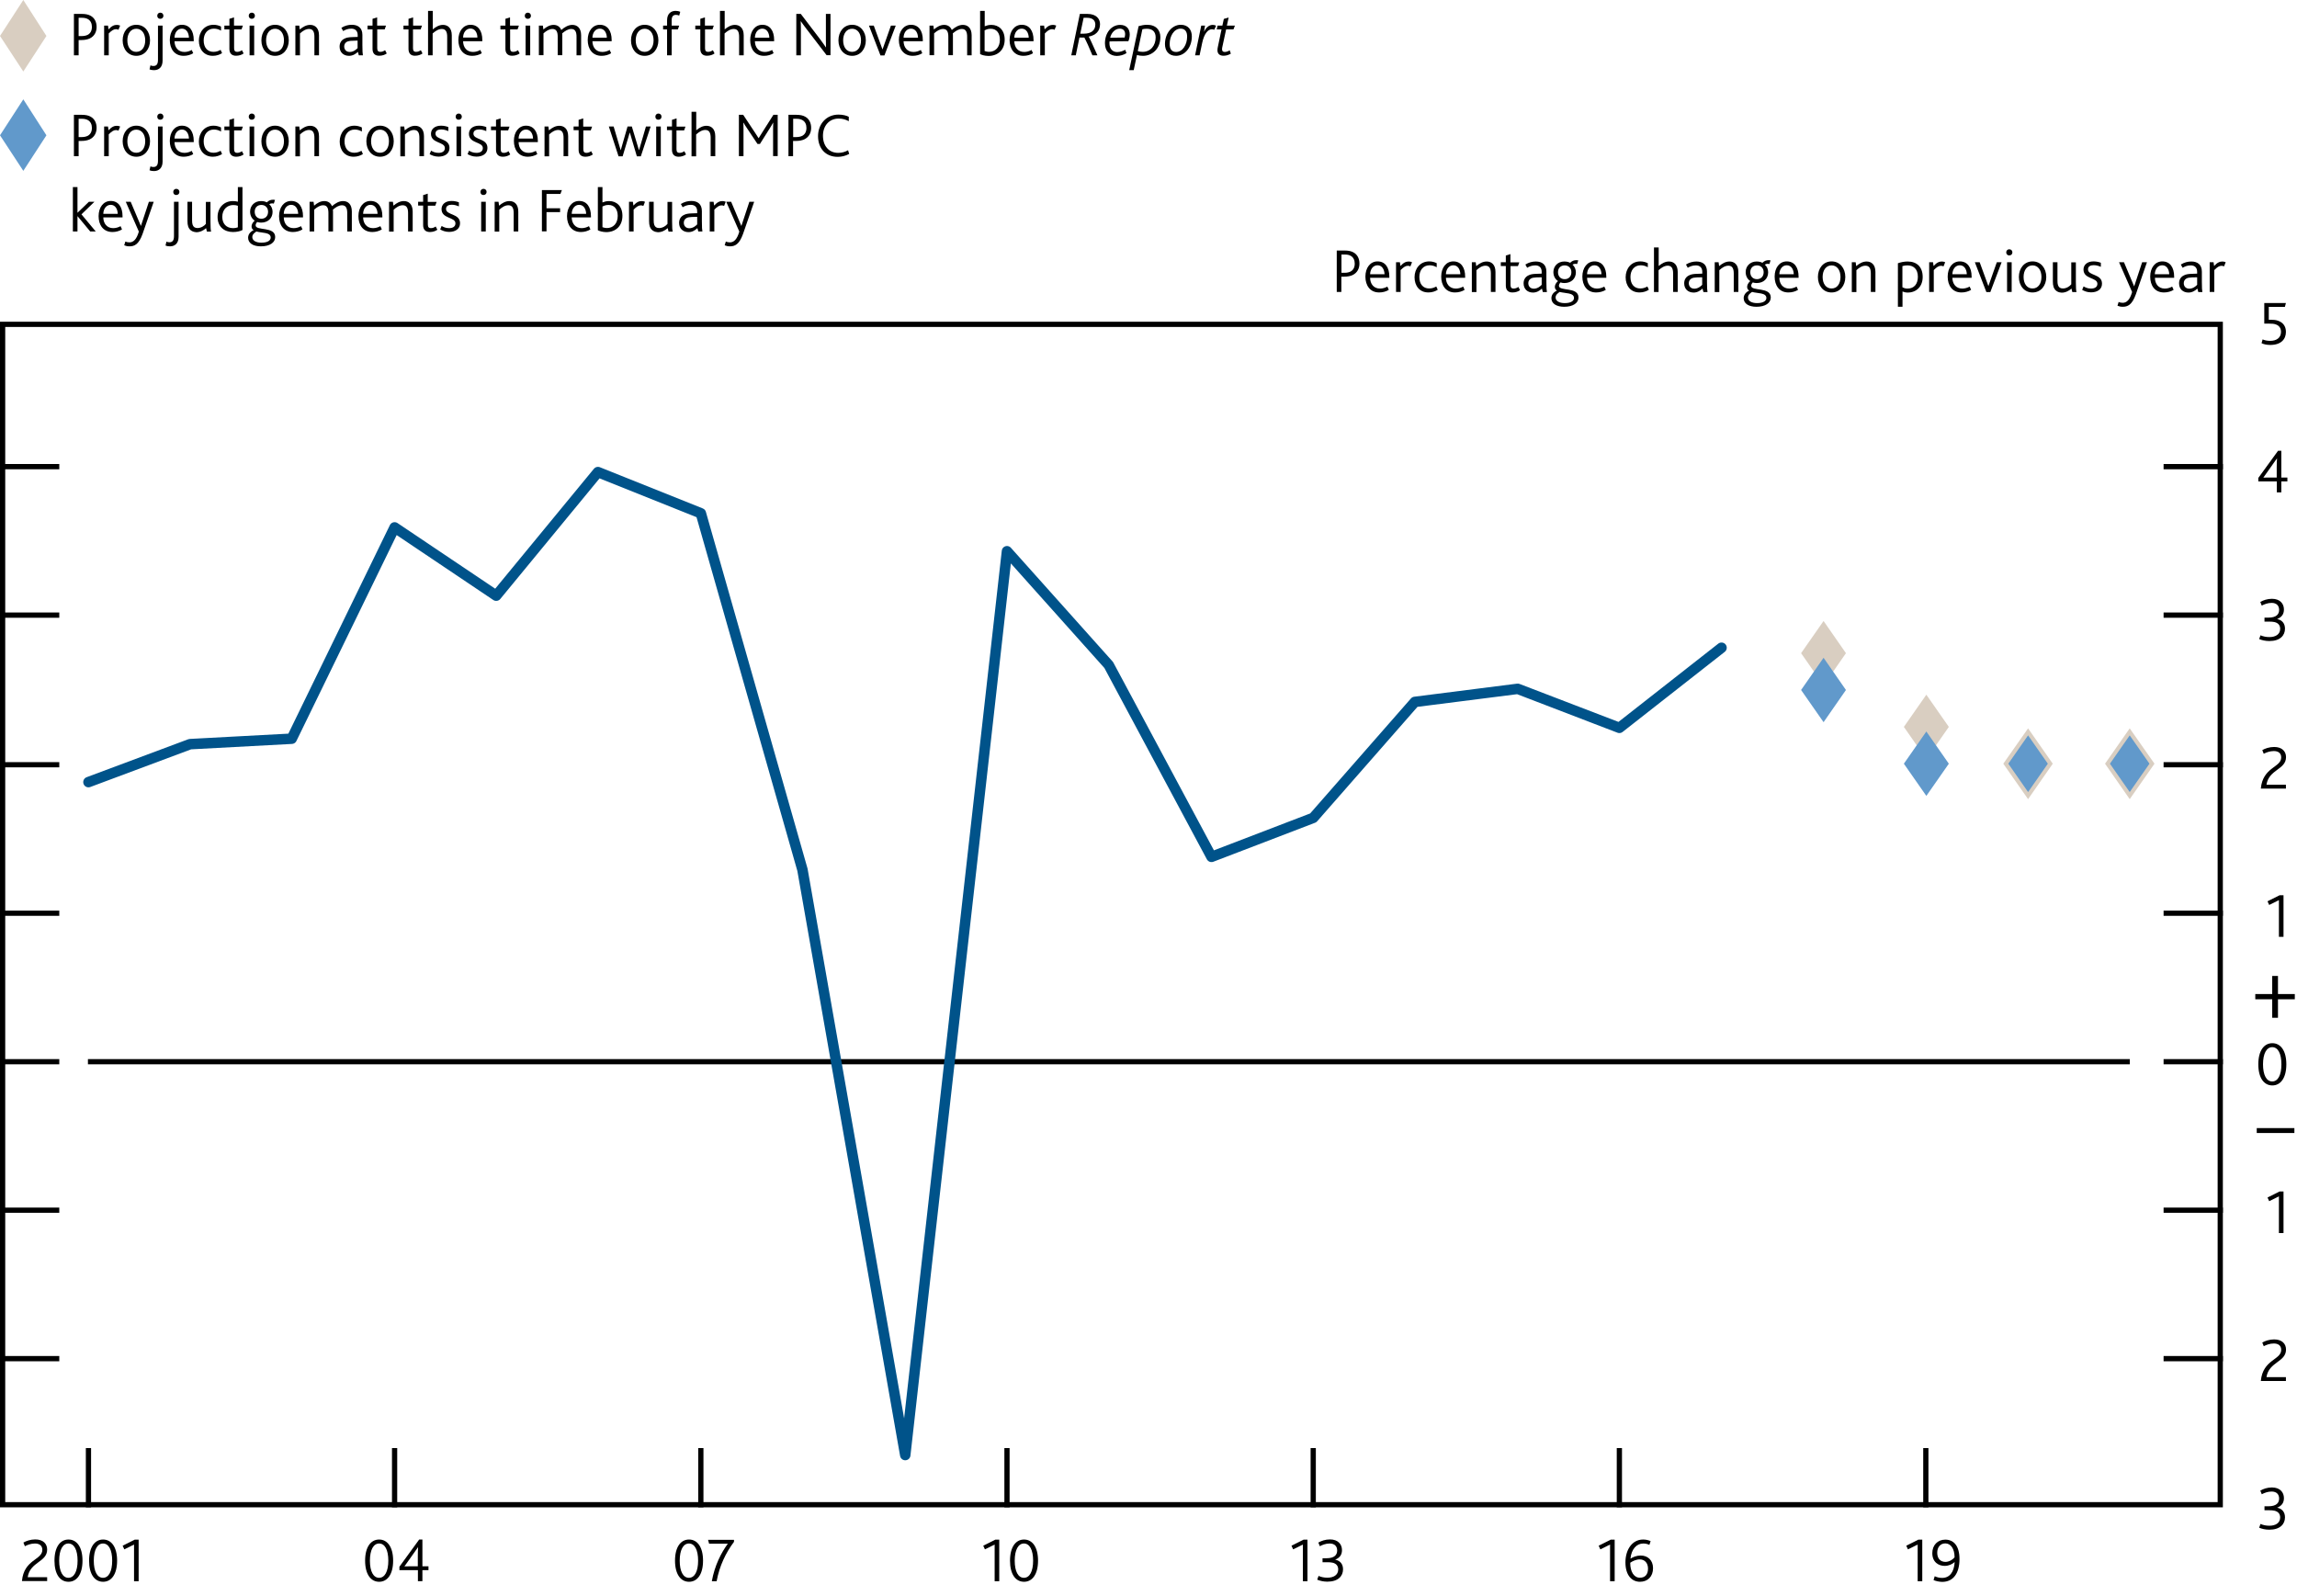 <?xml version="1.0" encoding="utf-8"?>
<!-- Generator: Adobe Illustrator 16.0.0, SVG Export Plug-In . SVG Version: 6.00 Build 0)  -->
<!DOCTYPE svg PUBLIC "-//W3C//DTD SVG 1.1//EN" "http://www.w3.org/Graphics/SVG/1.1/DTD/svg11.dtd">
<svg version="1.1" xmlns="http://www.w3.org/2000/svg" xmlns:xlink="http://www.w3.org/1999/xlink" x="0px" y="0px"
	 width="219.69px" height="152.66px" viewBox="0 0 219.69 152.66" enable-background="new 0 0 219.69 152.66" xml:space="preserve">
<g id="Fan_chart_colours" display="none">
	<polyline display="inline" fill-rule="evenodd" clip-rule="evenodd" fill="#F8BFAD" stroke="#F8BFAD" stroke-width="0.01" points="
		227.27,35.6 231.7,54.28 236.14,58.15 240.57,61.59 245.01,64.34 249.44,63.69 253.88,65.78 258.31,67.18 262.74,68.87 
		267.18,70.17 271.61,70.67 276.05,71.21 280.48,71.75 284.92,72.08 284.92,80.08 280.48,79.74 276.05,79.12 271.61,78.51 
		267.18,77.97 262.74,76.37 258.31,74.53 253.88,72.98 249.44,70.75 245.01,71.05 240.57,67.43 236.14,62.79 231.7,57.5 
		227.27,35.6 	"/>
	<polyline display="inline" fill-rule="evenodd" clip-rule="evenodd" fill="#F8BFAD" stroke="#F8BFAD" stroke-width="0.01" points="
		227.27,35.6 231.7,52.11 236.14,55.03 240.57,57.66 245.01,59.82 249.44,58.93 253.88,60.92 258.31,62.22 262.74,63.81 
		267.18,64.92 271.61,65.38 276.05,65.87 280.48,66.36 284.92,66.68 284.92,72.08 280.48,71.75 276.05,71.21 271.61,70.67 
		267.18,70.17 262.74,68.87 258.31,67.18 253.88,65.78 249.44,63.69 245.01,64.34 240.57,61.59 236.14,58.15 231.7,54.28 
		227.27,35.6 	"/>
	<polyline display="inline" fill-rule="evenodd" clip-rule="evenodd" fill="#F8BFAD" stroke="#F8BFAD" stroke-width="0.01" points="
		227.27,35.6 231.7,50.39 236.14,52.54 240.57,54.53 245.01,56.23 249.44,55.15 253.88,57.06 258.31,58.27 262.74,59.79 
		267.18,60.74 271.61,61.17 276.05,61.63 280.48,62.07 284.92,62.39 284.92,66.68 280.48,66.36 276.05,65.87 271.61,65.38 
		267.18,64.92 262.74,63.81 258.31,62.22 253.88,60.92 249.44,58.93 245.01,59.82 240.57,57.66 236.14,55.03 231.7,52.11 
		227.27,35.6 	"/>
	<polyline display="inline" fill-rule="evenodd" clip-rule="evenodd" fill="#F18670" stroke="#F18670" stroke-width="0.01" points="
		227.27,35.6 231.7,48.91 236.14,50.41 240.57,51.85 245.01,53.14 249.44,51.9 253.88,53.74 258.31,54.89 262.74,56.34 
		267.18,57.15 271.61,57.56 276.05,58 280.48,58.39 284.92,58.71 284.92,62.39 280.48,62.07 276.05,61.63 271.61,61.17 
		267.18,60.74 262.74,59.79 258.31,58.27 253.88,57.06 249.44,55.15 245.01,56.23 240.57,54.53 236.14,52.54 231.7,50.39 
		227.27,35.6 	"/>
	<polyline display="inline" fill-rule="evenodd" clip-rule="evenodd" fill="#F18670" stroke="#F18670" stroke-width="0.01" points="
		227.27,35.6 231.7,47.58 236.14,48.5 240.57,49.44 245.01,50.37 249.44,48.98 253.88,50.77 258.31,51.86 262.74,53.24 
		267.18,53.93 271.61,54.32 276.05,54.73 280.48,55.09 284.92,55.4 284.92,58.71 280.48,58.39 276.05,58 271.61,57.56 267.18,57.15 
		262.74,56.34 258.31,54.89 253.88,53.74 249.44,51.9 245.01,53.14 240.57,51.85 236.14,50.41 231.7,48.91 227.27,35.6 	"/>
	<polyline display="inline" fill-rule="evenodd" clip-rule="evenodd" fill="#F18670" stroke="#F18670" stroke-width="0.01" points="
		227.27,35.6 231.7,46.35 236.14,46.72 240.57,47.21 245.01,47.81 249.44,46.28 253.88,48.01 258.31,49.04 262.74,50.37 
		267.18,50.95 271.61,51.32 276.05,51.7 280.48,52.03 284.92,52.34 284.92,55.4 280.48,55.09 276.05,54.73 271.61,54.32 
		267.18,53.93 262.74,53.24 258.31,51.86 253.88,50.77 249.44,48.98 245.01,50.37 240.57,49.44 236.14,48.5 231.7,47.58 
		227.27,35.6 	"/>
	<polyline display="inline" fill-rule="evenodd" clip-rule="evenodd" fill="#E94D3F" stroke="#E94D3F" stroke-width="0.01" points="
		227.27,35.6 231.7,45.19 236.14,45.04 240.57,45.09 245.01,45.37 249.44,43.72 253.88,45.39 258.31,46.37 262.74,47.64 
		267.18,48.11 271.61,48.47 276.05,48.83 280.48,49.13 284.92,49.43 284.92,52.34 280.48,52.03 276.05,51.7 271.61,51.32 
		267.18,50.95 262.74,50.37 258.31,49.04 253.88,48.01 249.44,46.28 245.01,47.81 240.57,47.21 236.14,46.72 231.7,46.35 
		227.27,35.6 	"/>
	<polyline display="inline" fill-rule="evenodd" clip-rule="evenodd" fill="#E94D3F" stroke="#E94D3F" stroke-width="0.01" points="
		227.27,35.6 231.7,44.06 236.14,43.41 240.57,43.04 245.01,43.02 249.44,41.24 253.88,42.86 258.31,43.79 262.74,45.01 
		267.18,45.37 271.61,45.71 276.05,46.05 280.48,46.32 284.92,46.62 284.92,49.43 280.48,49.13 276.05,48.83 271.61,48.47 
		267.18,48.11 262.74,47.64 258.31,46.37 253.88,45.39 249.44,43.72 245.01,45.37 240.57,45.09 236.14,45.04 231.7,45.19 
		227.27,35.6 	"/>
	<polyline display="inline" fill-rule="evenodd" clip-rule="evenodd" fill="#E94D3F" stroke="#E94D3F" stroke-width="0.01" points="
		227.27,35.6 231.7,41.83 236.14,40.2 240.57,39 245.01,38.38 249.44,36.36 253.88,37.88 258.31,38.7 262.74,39.82 267.18,39.98 
		271.61,40.29 276.05,40.58 280.48,40.79 284.92,41.08 284.92,46.62 280.48,46.32 276.05,46.05 271.61,45.71 267.18,45.37 
		262.74,45.01 258.31,43.79 253.88,42.86 249.44,41.24 245.01,43.02 240.57,43.04 236.14,43.41 231.7,44.06 227.27,35.6 	"/>
	<polyline display="inline" fill-rule="evenodd" clip-rule="evenodd" fill="#E94D3F" stroke="#E94D3F" stroke-width="0.01" points="
		227.27,35.6 231.7,40.71 236.14,38.57 240.57,36.95 245.01,36.02 249.44,33.88 253.88,35.35 258.31,36.12 262.74,37.18 
		267.18,37.25 271.61,37.53 276.05,37.8 280.48,37.98 284.92,38.27 284.92,41.08 280.48,40.79 276.05,40.58 271.61,40.29 
		267.18,39.98 262.74,39.82 258.31,38.7 253.88,37.88 249.44,36.36 245.01,38.38 240.57,39 236.14,40.2 231.7,41.83 227.27,35.6 	
		"/>
	<polyline display="inline" fill-rule="evenodd" clip-rule="evenodd" fill="#E94D3F" stroke="#E94D3F" stroke-width="0.01" points="
		227.27,35.6 231.7,39.54 236.14,36.89 240.57,34.83 245.01,33.59 249.44,31.31 253.88,32.73 258.31,33.45 262.74,34.46 
		267.18,34.41 271.61,34.68 276.05,34.93 280.48,35.08 284.92,35.36 284.92,38.27 280.48,37.98 276.05,37.8 271.61,37.53 
		267.18,37.25 262.74,37.18 258.31,36.12 253.88,35.35 249.44,33.88 245.01,36.02 240.57,36.95 236.14,38.57 231.7,40.71 
		227.27,35.6 	"/>
	<polyline display="inline" fill-rule="evenodd" clip-rule="evenodd" fill="#F18670" stroke="#F18670" stroke-width="0.01" points="
		227.27,35.6 231.7,38.31 236.14,35.12 240.57,32.6 245.01,31.02 249.44,28.61 253.88,29.97 258.31,30.63 262.74,31.59 
		267.18,31.43 271.61,31.68 276.05,31.9 280.48,32.02 284.92,32.3 284.92,35.36 280.48,35.08 276.05,34.93 271.61,34.68 
		267.18,34.41 262.74,34.46 258.31,33.45 253.88,32.73 249.44,31.31 245.01,33.59 240.57,34.83 236.14,36.89 231.7,39.54 
		227.27,35.6 	"/>
	<polyline display="inline" fill-rule="evenodd" clip-rule="evenodd" fill="#F18670" stroke="#F18670" stroke-width="0.01" points="
		227.27,35.6 231.7,36.98 236.14,33.2 240.57,30.19 245.01,28.25 249.44,25.7 253.88,26.99 258.31,27.6 262.74,28.49 267.18,28.21 
		271.61,28.44 276.05,28.63 280.48,28.72 284.92,28.99 284.92,32.3 280.48,32.02 276.05,31.9 271.61,31.68 267.18,31.43 
		262.74,31.59 258.31,30.63 253.88,29.97 249.44,28.61 245.01,31.02 240.57,32.6 236.14,35.12 231.7,38.31 227.27,35.6 	"/>
	<polyline display="inline" fill-rule="evenodd" clip-rule="evenodd" fill="#F18670" stroke="#F18670" stroke-width="0.01" points="
		227.27,35.6 231.7,35.5 236.14,31.07 240.57,27.5 245.01,25.17 249.44,22.45 253.88,23.68 258.31,24.22 262.74,25.04 267.18,24.62 
		271.61,24.83 276.05,25 280.48,25.04 284.92,25.31 284.92,28.99 280.48,28.72 276.05,28.63 271.61,28.44 267.18,28.21 
		262.74,28.49 258.31,27.6 253.88,26.99 249.44,25.7 245.01,28.25 240.57,30.19 236.14,33.2 231.7,36.98 227.27,35.6 	"/>
	<polyline display="inline" fill-rule="evenodd" clip-rule="evenodd" fill="#F8BFAD" stroke="#F8BFAD" stroke-width="0.01" points="
		227.27,35.6 231.7,33.78 236.14,28.58 240.57,24.37 245.01,21.57 249.44,18.67 253.88,19.82 258.31,20.27 262.74,21.02 
		267.18,20.44 271.61,20.63 276.05,20.76 280.48,20.76 284.92,21.02 284.92,25.31 280.48,25.04 276.05,25 271.61,24.83 
		267.18,24.62 262.74,25.04 258.31,24.22 253.88,23.68 249.44,22.45 245.01,25.17 240.57,27.5 236.14,31.07 231.7,35.5 227.27,35.6 
			"/>
	<polyline display="inline" fill-rule="evenodd" clip-rule="evenodd" fill="#F8BFAD" stroke="#F8BFAD" stroke-width="0.01" points="
		227.27,35.6 231.7,31.61 236.14,25.45 240.57,20.44 245.01,17.05 249.44,13.91 253.88,14.96 258.31,15.31 262.74,15.96 
		267.18,15.19 271.61,15.34 276.05,15.42 280.48,15.36 284.92,15.62 284.92,21.02 280.48,20.76 276.05,20.76 271.61,20.63 
		267.18,20.44 262.74,21.02 258.31,20.27 253.88,19.82 249.44,18.67 245.01,21.57 240.57,24.37 236.14,28.58 231.7,33.78 
		227.27,35.6 	"/>
	<polyline display="inline" fill-rule="evenodd" clip-rule="evenodd" fill="#F8BFAD" stroke="#F8BFAD" stroke-width="0.01" points="
		227.27,35.6 231.7,28.4 236.14,20.82 240.57,14.61 245.01,10.35 249.44,6.85 253.88,7.75 258.31,7.96 262.74,8.46 267.18,7.39 
		271.61,7.49 276.05,7.52 280.48,7.37 284.92,7.62 284.92,15.62 280.48,15.36 276.05,15.42 271.61,15.34 267.18,15.19 262.74,15.96 
		258.31,15.31 253.88,14.96 249.44,13.91 245.01,17.05 240.57,20.44 236.14,25.45 231.7,31.61 227.27,35.6 	"/>
	
		<polyline display="inline" fill-rule="evenodd" clip-rule="evenodd" fill="#FBD9CD" stroke="#FBD9CD" stroke-width="0.01" stroke-linecap="square" stroke-miterlimit="10" points="
		225.86,111.28 230.93,132.56 236.01,137.89 241.09,143.33 246.16,148.69 251.24,149.41 256.31,152.21 261.39,153.52 266.46,154.35 
		271.54,155.41 276.61,155.56 281.69,155.77 286.77,155.99 291.84,156.01 291.84,165.12 286.77,165.1 281.69,164.77 276.61,164.5 
		271.54,164.29 266.46,162.89 261.39,161.89 256.31,160.42 251.24,157.45 246.16,156.33 241.09,149.97 236.01,143.17 230.93,136.23 
		225.86,111.28 	"/>
	
		<polyline display="inline" fill-rule="evenodd" clip-rule="evenodd" fill="#F9C5B4" stroke="#F9C5B4" stroke-width="0.01" stroke-linecap="square" stroke-miterlimit="10" points="
		225.86,111.28 230.93,130.09 236.01,134.32 241.09,138.84 246.16,143.54 251.24,143.99 256.31,146.67 261.39,147.87 266.46,148.58 
		271.54,149.42 276.61,149.53 281.69,149.69 286.77,149.84 291.84,149.86 291.84,156.01 286.77,155.99 281.69,155.77 276.61,155.56 
		271.54,155.41 266.46,154.35 261.39,153.52 256.31,152.21 251.24,149.41 246.16,148.69 241.09,143.33 236.01,137.89 230.93,132.56 
		225.86,111.28 	"/>
	
		<polyline display="inline" fill-rule="evenodd" clip-rule="evenodd" fill="#F8BBA8" stroke="#F8BBA8" stroke-width="0.01" stroke-linecap="square" stroke-miterlimit="10" points="
		225.86,111.28 230.93,128.13 236.01,131.49 241.09,135.28 246.16,139.44 251.24,139.67 256.31,142.27 261.39,143.37 266.46,144 
		271.54,144.66 276.61,144.74 281.69,144.86 286.77,144.97 291.84,144.97 291.84,149.86 286.77,149.84 281.69,149.69 276.61,149.53 
		271.54,149.42 266.46,148.58 261.39,147.87 256.31,146.67 251.24,143.99 246.16,143.54 241.09,138.84 236.01,134.32 230.93,130.09 
		225.86,111.28 	"/>
	
		<polyline display="inline" fill-rule="evenodd" clip-rule="evenodd" fill="#F6B09B" stroke="#F6B09B" stroke-width="0.01" stroke-linecap="square" stroke-miterlimit="10" points="
		225.86,111.28 230.93,126.44 236.01,129.06 241.09,132.22 246.16,135.93 251.24,135.98 256.31,138.49 261.39,139.52 266.46,140.07 
		271.54,140.57 276.61,140.62 281.69,140.71 286.77,140.78 291.84,140.77 291.84,144.97 286.77,144.97 281.69,144.86 276.61,144.74 
		271.54,144.66 266.46,144 261.39,143.37 256.31,142.27 251.24,139.67 246.16,139.44 241.09,135.28 236.01,131.49 230.93,128.13 
		225.86,111.28 	"/>
	
		<polyline display="inline" fill-rule="evenodd" clip-rule="evenodd" fill="#F39A82" stroke="#F39A82" stroke-width="0.01" stroke-linecap="square" stroke-miterlimit="10" points="
		225.86,111.28 230.93,124.93 236.01,126.88 241.09,129.47 246.16,132.77 251.24,132.66 256.31,135.1 261.39,136.06 266.46,136.54 
		271.54,136.9 276.61,136.93 281.69,136.99 286.77,137.01 291.84,137 291.84,140.77 286.77,140.78 281.69,140.71 276.61,140.62 
		271.54,140.57 266.46,140.07 261.39,139.52 256.31,138.49 251.24,135.98 246.16,135.93 241.09,132.22 236.01,129.06 230.93,126.44 
		225.86,111.28 	"/>
	
		<polyline display="inline" fill-rule="evenodd" clip-rule="evenodd" fill="#F0836B" stroke="#F0836B" stroke-width="0.01" stroke-linecap="square" stroke-miterlimit="10" points="
		225.86,111.28 230.93,123.53 236.01,124.86 241.09,126.93 246.16,129.85 251.24,129.58 256.31,131.96 261.39,132.85 266.46,133.27 
		271.54,133.5 276.61,133.51 281.69,133.54 286.77,133.52 291.84,133.51 291.84,137 286.77,137.01 281.69,136.99 276.61,136.93 
		271.54,136.9 266.46,136.54 261.39,136.06 256.31,135.1 251.24,132.66 246.16,132.77 241.09,129.47 236.01,126.88 230.93,124.93 
		225.86,111.28 	"/>
	
		<polyline display="inline" fill-rule="evenodd" clip-rule="evenodd" fill="#ED6A55" stroke="#ED6A55" stroke-width="0.01" stroke-linecap="square" stroke-miterlimit="10" points="
		225.86,111.28 230.93,122.2 236.01,122.94 241.09,124.51 246.16,127.08 251.24,126.66 256.31,128.98 261.39,129.81 266.46,130.17 
		271.54,130.27 276.61,130.27 281.69,130.27 286.77,130.22 291.84,130.2 291.84,133.51 286.77,133.52 281.69,133.54 276.61,133.51 
		271.54,133.5 266.46,133.27 261.39,132.85 256.31,131.96 251.24,129.58 246.16,129.85 241.09,126.93 236.01,124.86 230.93,123.53 
		225.86,111.28 	"/>
	
		<polyline display="inline" fill-rule="evenodd" clip-rule="evenodd" fill="#EB5D4B" stroke="#EB5D4B" stroke-width="0.01" stroke-linecap="square" stroke-miterlimit="10" points="
		225.86,111.28 230.93,120.91 236.01,121.09 241.09,122.18 246.16,124.39 251.24,123.83 256.31,126.09 261.39,126.87 266.46,127.16 
		271.54,127.15 276.61,127.13 281.69,127.1 286.77,127.02 291.84,127 291.84,130.2 286.77,130.22 281.69,130.27 276.61,130.27 
		271.54,130.27 266.46,130.17 261.39,129.81 256.31,128.98 251.24,126.66 246.16,127.08 241.09,124.51 236.01,122.94 230.93,122.2 
		225.86,111.28 	"/>
	
		<polyline display="inline" fill-rule="evenodd" clip-rule="evenodd" fill="#E94D3F" stroke="#E94D3F" stroke-width="0.01" stroke-linecap="square" stroke-miterlimit="10" points="
		225.86,111.28 230.93,118.38 236.01,117.43 241.09,117.58 246.16,119.11 251.24,118.27 256.31,120.42 261.39,121.07 266.46,121.25 
		271.54,121.01 276.61,120.94 281.69,120.87 286.77,120.72 291.84,120.69 291.84,127 286.77,127.02 281.69,127.1 276.61,127.13 
		271.54,127.15 266.46,127.16 261.39,126.87 256.31,126.09 251.24,123.83 246.16,124.39 241.09,122.18 236.01,121.09 230.93,120.91 
		225.86,111.28 	"/>
	
		<polyline display="inline" fill-rule="evenodd" clip-rule="evenodd" fill="#EB5D4B" stroke="#EB5D4B" stroke-width="0.01" stroke-linecap="square" stroke-miterlimit="10" points="
		225.86,111.28 230.93,117.09 236.01,115.58 241.09,115.25 246.16,116.42 251.24,115.44 256.31,117.53 261.39,118.13 266.46,118.25 
		271.54,117.89 276.61,117.8 281.69,117.71 286.77,117.52 291.84,117.49 291.84,120.69 286.77,120.72 281.69,120.87 276.61,120.94 
		271.54,121.01 266.46,121.25 261.39,121.07 256.31,120.42 251.24,118.27 246.16,119.11 241.09,117.58 236.01,117.43 230.93,118.38 
		225.86,111.28 	"/>
	
		<polyline display="inline" fill-rule="evenodd" clip-rule="evenodd" fill="#ED6A55" stroke="#ED6A55" stroke-width="0.01" stroke-linecap="square" stroke-miterlimit="10" points="
		225.86,111.28 230.93,115.76 236.01,113.66 241.09,112.83 246.16,113.65 251.24,112.52 256.31,114.55 261.39,115.09 266.46,115.15 
		271.54,114.66 276.61,114.56 281.69,114.43 286.77,114.21 291.84,114.17 291.84,117.49 286.77,117.52 281.69,117.71 276.61,117.8 
		271.54,117.89 266.46,118.25 261.39,118.13 256.31,117.53 251.24,115.44 246.16,116.42 241.09,115.25 236.01,115.58 230.93,117.09 
		225.86,111.28 	"/>
	
		<polyline display="inline" fill-rule="evenodd" clip-rule="evenodd" fill="#F0836B" stroke="#F0836B" stroke-width="0.01" stroke-linecap="square" stroke-miterlimit="10" points="
		225.86,111.28 230.93,114.36 236.01,111.64 241.09,110.29 246.16,110.73 251.24,109.45 256.31,111.41 261.39,111.88 266.46,111.88 
		271.54,111.27 276.61,111.14 281.69,110.98 286.77,110.73 291.84,110.69 291.84,114.17 286.77,114.21 281.69,114.43 276.61,114.56 
		271.54,114.66 266.46,115.15 261.39,115.09 256.31,114.55 251.24,112.52 246.16,113.65 241.09,112.83 236.01,113.66 230.93,115.76 
		225.86,111.28 	"/>
	
		<polyline display="inline" fill-rule="evenodd" clip-rule="evenodd" fill="#F39A82" stroke="#F39A82" stroke-width="0.01" stroke-linecap="square" stroke-miterlimit="10" points="
		225.86,111.28 230.93,112.85 236.01,109.45 241.09,107.54 246.16,107.57 251.24,106.13 256.31,108.02 261.39,108.42 266.46,108.35 
		271.54,107.6 276.61,107.44 281.69,107.26 286.77,106.97 291.84,106.92 291.84,110.69 286.77,110.73 281.69,110.98 276.61,111.14 
		271.54,111.27 266.46,111.88 261.39,111.88 256.31,111.41 251.24,109.45 246.16,110.73 241.09,110.29 236.01,111.64 230.93,114.36 
		225.86,111.28 	"/>
	
		<polyline display="inline" fill-rule="evenodd" clip-rule="evenodd" fill="#F6B09B" stroke="#F6B09B" stroke-width="0.01" stroke-linecap="square" stroke-miterlimit="10" points="
		225.86,111.28 230.93,111.16 236.01,107.02 241.09,104.48 246.16,104.06 251.24,102.43 256.31,104.24 261.39,104.57 266.46,104.42 
		271.54,103.51 276.61,103.33 281.69,103.12 286.77,102.78 291.84,102.72 291.84,106.92 286.77,106.97 281.69,107.26 276.61,107.44 
		271.54,107.6 266.46,108.35 261.39,108.42 256.31,108.02 251.24,106.13 246.16,107.57 241.09,107.54 236.01,109.45 230.93,112.85 
		225.86,111.28 	"/>
	
		<polyline display="inline" fill-rule="evenodd" clip-rule="evenodd" fill="#F8BBA8" stroke="#F8BBA8" stroke-width="0.01" stroke-linecap="square" stroke-miterlimit="10" points="
		225.86,111.28 230.93,109.2 236.01,104.19 241.09,100.92 246.16,99.96 251.24,98.11 256.31,99.84 261.39,100.08 266.46,99.84 
		271.54,98.75 276.61,98.54 281.69,98.29 286.77,97.89 291.84,97.84 291.84,102.72 286.77,102.78 281.69,103.12 276.61,103.33 
		271.54,103.51 266.46,104.42 261.39,104.57 256.31,104.24 251.24,102.43 246.16,104.06 241.09,104.48 236.01,107.02 230.93,111.16 
		225.86,111.28 	"/>
	
		<polyline display="inline" fill-rule="evenodd" clip-rule="evenodd" fill="#F9C5B4" stroke="#F9C5B4" stroke-width="0.01" stroke-linecap="square" stroke-miterlimit="10" points="
		225.86,111.28 230.93,106.73 236.01,100.63 241.09,96.43 246.16,94.81 251.24,92.69 256.31,94.3 261.39,94.42 266.46,94.07 
		271.54,92.76 276.61,92.51 281.69,92.21 286.77,91.75 291.84,91.68 291.84,97.84 286.77,97.89 281.69,98.29 276.61,98.54 
		271.54,98.75 266.46,99.84 261.39,100.08 256.31,99.84 251.24,98.11 246.16,99.96 241.09,100.92 236.01,104.19 230.93,109.2 
		225.86,111.28 	"/>
	
		<polyline display="inline" fill-rule="evenodd" clip-rule="evenodd" fill="#FBD9CD" stroke="#FBD9CD" stroke-width="0.01" stroke-linecap="square" stroke-miterlimit="10" points="
		225.86,111.28 230.93,103.07 236.01,95.35 241.09,89.79 246.16,87.17 251.24,84.65 256.31,86.09 261.39,86.05 266.46,85.53 
		271.54,83.88 276.61,83.58 281.69,83.2 286.77,82.64 291.84,82.57 291.84,91.68 286.77,91.75 281.69,92.21 276.61,92.51 
		271.54,92.76 266.46,94.07 261.39,94.42 256.31,94.3 251.24,92.69 246.16,94.81 241.09,96.43 236.01,100.63 230.93,106.73 
		225.86,111.28 	"/>
	<path display="inline" fill="none" stroke="#E40520" stroke-linecap="round" stroke-linejoin="round" stroke-miterlimit="10" d="
		M225.85,111.27"/>
	<polyline display="inline" fill-rule="evenodd" clip-rule="evenodd" fill="#ACCEBD" stroke="#ACCEBD" stroke-width="0.01" points="
		299.26,51.29 304.86,42.74 310.46,37.88 316.07,37.04 321.67,38.26 327.27,40.76 332.87,43.66 338.48,45.24 344.08,46.37 
		349.68,47.07 355.29,47.85 360.89,48.24 366.49,48.03 372.09,47.3 372.09,53.28 366.49,53.9 360.89,54.01 355.29,53.49 
		349.68,52.61 344.08,51.75 338.48,50.47 332.87,48.74 327.27,45.68 321.67,43.01 316.07,41.62 310.46,42.3 304.86,46.99 
		299.26,55.38 	"/>
	<polyline display="inline" fill-rule="evenodd" clip-rule="evenodd" fill="#ACCEBD" stroke="#ACCEBD" stroke-width="0.01" points="
		299.26,48.53 304.86,39.87 310.46,34.91 316.07,33.95 321.67,35.05 327.27,37.44 332.87,40.25 338.48,41.72 344.08,42.74 
		349.68,43.33 355.29,44.03 360.89,44.36 366.49,44.07 372.09,43.26 372.09,47.3 366.49,48.03 360.89,48.24 355.29,47.85 
		349.68,47.07 344.08,46.37 338.48,45.24 332.87,43.66 327.27,40.76 321.67,38.26 316.07,37.04 310.46,37.88 304.86,42.74 
		299.26,51.29 	"/>
	<polyline display="inline" fill-rule="evenodd" clip-rule="evenodd" fill="#ACCEBD" stroke="#ACCEBD" stroke-width="0.01" points="
		299.26,46.34 304.86,37.59 310.46,32.54 316.07,31.49 321.67,32.51 327.27,34.8 332.87,37.53 338.48,38.91 344.08,39.86 
		349.68,40.37 355.29,41.01 360.89,41.27 366.49,40.92 372.09,40.06 372.09,43.26 366.49,44.07 360.89,44.36 355.29,44.03 
		349.68,43.33 344.08,42.74 338.48,41.72 332.87,40.25 327.27,37.44 321.67,35.05 316.07,33.95 310.46,34.91 304.86,39.87 
		299.26,48.53 	"/>
	<polyline display="inline" fill-rule="evenodd" clip-rule="evenodd" fill="#77B39C" stroke="#77B39C" stroke-width="0.01" points="
		299.26,44.46 304.86,35.63 310.46,30.51 316.07,29.38 321.67,30.32 327.27,32.54 332.87,35.19 338.48,36.51 344.08,37.38 
		349.68,37.82 355.29,38.41 360.89,38.62 366.49,38.22 372.09,37.3 372.09,40.06 366.49,40.92 360.89,41.27 355.29,41.01 
		349.68,40.37 344.08,39.86 338.48,38.91 332.87,37.53 327.27,34.8 321.67,32.51 316.07,31.49 310.46,32.54 304.86,37.59 
		299.26,46.34 	"/>
	<polyline display="inline" fill-rule="evenodd" clip-rule="evenodd" fill="#77B39C" stroke="#77B39C" stroke-width="0.01" points="
		299.26,42.77 304.86,33.88 310.46,28.68 316.07,27.49 321.67,28.36 327.27,30.51 332.87,33.1 338.48,34.35 344.08,35.16 
		349.68,35.53 355.29,36.08 360.89,36.24 366.49,35.79 372.09,34.82 372.09,37.3 366.49,38.22 360.89,38.62 355.29,38.41 
		349.68,37.82 344.08,37.38 338.48,36.51 332.87,35.19 327.27,32.54 321.67,30.32 316.07,29.38 310.46,30.51 304.86,35.63 
		299.26,44.46 	"/>
	<polyline display="inline" fill-rule="evenodd" clip-rule="evenodd" fill="#77B39C" stroke="#77B39C" stroke-width="0.01" points="
		299.26,41.2 304.86,32.25 310.46,26.99 316.07,25.73 321.67,26.54 327.27,28.63 332.87,31.16 338.48,32.36 344.08,33.1 
		349.68,33.41 355.29,33.91 360.89,34.03 366.49,33.54 372.09,32.54 372.09,34.82 366.49,35.79 360.89,36.24 355.29,36.08 
		349.68,35.53 344.08,35.16 338.48,34.35 332.87,33.1 327.27,30.51 321.67,28.36 316.07,27.49 310.46,28.68 304.86,33.88 
		299.26,42.77 	"/>
	<polyline display="inline" fill-rule="evenodd" clip-rule="evenodd" fill="#008D68" stroke="#008D68" stroke-width="0.01" points="
		299.26,39.71 304.86,30.71 310.46,25.39 316.07,24.07 321.67,24.82 327.27,26.84 332.87,29.32 338.48,30.46 344.08,31.15 
		349.68,31.4 355.29,31.86 360.89,31.94 366.49,31.41 372.09,30.36 372.09,32.54 366.49,33.54 360.89,34.03 355.29,33.91 
		349.68,33.41 344.08,33.1 338.48,32.36 332.87,31.16 327.27,28.63 321.67,26.54 316.07,25.73 310.46,26.99 304.86,32.25 
		299.26,41.2 	"/>
	<polyline display="inline" fill-rule="evenodd" clip-rule="evenodd" fill="#008D68" stroke="#008D68" stroke-width="0.01" points="
		299.26,38.28 304.86,29.21 310.46,23.83 316.07,22.46 321.67,23.15 327.27,25.11 332.87,27.54 338.48,28.62 344.08,29.26 
		349.68,29.46 355.29,29.87 360.89,29.91 366.49,29.34 372.09,28.26 372.09,30.36 366.49,31.41 360.89,31.94 355.29,31.86 
		349.68,31.4 344.08,31.15 338.48,30.46 332.87,29.32 327.27,26.84 321.67,24.82 316.07,24.07 310.46,25.39 304.86,30.71 
		299.26,39.71 	"/>
	<polyline display="inline" fill-rule="evenodd" clip-rule="evenodd" fill="#008D68" stroke="#008D68" stroke-width="0.01" points="
		299.26,35.45 304.86,26.3 310.46,20.85 316.07,19.4 321.67,20 327.27,21.89 332.87,24.25 338.48,25.27 344.08,25.85 349.68,25.98 
		355.29,26.32 360.89,26.29 366.49,25.64 372.09,24.48 372.09,28.26 366.49,29.34 360.89,29.91 355.29,29.87 349.68,29.46 
		344.08,29.26 338.48,28.62 332.87,27.54 327.27,25.11 321.67,23.15 316.07,22.46 310.46,23.83 304.86,29.21 299.26,38.28 	"/>
	<polyline display="inline" fill-rule="evenodd" clip-rule="evenodd" fill="#008D68" stroke="#008D68" stroke-width="0.01" points="
		299.26,34.01 304.86,24.85 310.46,19.38 316.07,17.89 321.67,18.48 327.27,20.34 332.87,22.7 338.48,23.72 344.08,24.28 
		349.68,24.41 355.29,24.7 360.89,24.63 366.49,23.95 372.09,22.74 372.09,24.48 366.49,25.64 360.89,26.29 355.29,26.32 
		349.68,25.98 344.08,25.85 338.48,25.27 332.87,24.25 327.27,21.89 321.67,20 316.07,19.4 310.46,20.85 304.86,26.3 299.26,35.45 	
		"/>
	<polyline display="inline" fill-rule="evenodd" clip-rule="evenodd" fill="#008D68" stroke="#008D68" stroke-width="0.01" points="
		299.26,32.53 304.86,23.34 310.46,17.85 316.07,16.34 321.67,16.91 327.27,18.74 332.87,21.09 338.48,22.1 344.08,22.66 
		349.68,22.77 355.29,23.04 360.89,22.92 366.49,22.19 372.09,20.94 372.09,22.74 366.49,23.95 360.89,24.63 355.29,24.7 
		349.68,24.41 344.08,24.28 338.48,23.72 332.87,22.7 327.27,20.34 321.67,18.48 316.07,17.89 310.46,19.38 304.86,24.85 
		299.26,34.01 	"/>
	<polyline display="inline" fill-rule="evenodd" clip-rule="evenodd" fill="#77B39C" stroke="#77B39C" stroke-width="0.01" points="
		299.26,30.96 304.86,21.76 310.46,16.24 316.07,14.71 321.67,15.25 327.27,17.06 332.87,19.4 338.48,20.4 344.08,20.95 
		349.68,21.05 355.29,21.27 360.89,21.11 366.49,20.34 372.09,19.05 372.09,20.94 366.49,22.19 360.89,22.92 355.29,23.04 
		349.68,22.77 344.08,22.66 338.48,22.1 332.87,21.09 327.27,18.74 321.67,16.91 316.07,16.34 310.46,17.85 304.86,23.34 
		299.26,32.53 	"/>
	<polyline display="inline" fill-rule="evenodd" clip-rule="evenodd" fill="#77B39C" stroke="#77B39C" stroke-width="0.01" points="
		299.26,29.27 304.86,20.04 310.46,14.5 316.07,12.95 321.67,13.46 327.27,15.25 332.87,17.58 338.48,18.57 344.08,19.1 
		349.68,19.2 355.29,19.37 360.89,19.16 366.49,18.34 372.09,17 372.09,19.05 366.49,20.34 360.89,21.11 355.29,21.27 349.68,21.05 
		344.08,20.95 338.48,20.4 332.87,19.4 327.27,17.06 321.67,15.25 316.07,14.71 310.46,16.24 304.86,21.76 299.26,30.96 	"/>
	<polyline display="inline" fill-rule="evenodd" clip-rule="evenodd" fill="#77B39C" stroke="#77B39C" stroke-width="0.01" points="
		299.26,27.4 304.86,18.13 310.46,12.56 316.07,10.98 321.67,11.47 327.27,13.22 332.87,15.54 338.48,16.52 344.08,17.05 
		349.68,17.13 355.29,17.25 360.89,16.99 366.49,16.12 372.09,14.73 372.09,17 366.49,18.34 360.89,19.16 355.29,19.37 349.68,19.2 
		344.08,19.1 338.48,18.57 332.87,17.58 327.27,15.25 321.67,13.46 316.07,12.95 310.46,14.5 304.86,20.04 299.26,29.27 	"/>
	<polyline display="inline" fill-rule="evenodd" clip-rule="evenodd" fill="#ACCEBD" stroke="#ACCEBD" stroke-width="0.01" points="
		299.26,25.2 304.86,15.91 310.46,10.31 316.07,8.69 321.67,9.14 327.27,10.86 332.87,13.17 338.48,14.14 344.08,14.65 
		349.68,14.72 355.29,14.78 360.89,14.46 366.49,13.53 372.09,12.08 372.09,14.73 366.49,16.12 360.89,16.99 355.29,17.25 
		349.68,17.13 344.08,17.05 338.48,16.52 332.87,15.54 327.27,13.22 321.67,11.47 316.07,10.98 310.46,12.56 304.86,18.13 
		299.26,27.4 	"/>
	<polyline display="inline" fill-rule="evenodd" clip-rule="evenodd" fill="#ACCEBD" stroke="#ACCEBD" stroke-width="0.01" points="
		299.26,22.44 304.86,13.11 310.46,7.47 316.07,5.81 321.67,6.22 327.27,7.89 332.87,10.2 338.48,11.14 344.08,11.64 349.68,11.69 
		355.29,11.67 360.89,11.28 366.49,10.27 372.09,8.75 372.09,12.08 366.49,13.53 360.89,14.46 355.29,14.78 349.68,14.72 
		344.08,14.65 338.48,14.14 332.87,13.17 327.27,10.86 321.67,9.14 316.07,8.69 310.46,10.31 304.86,15.91 299.26,25.2 	"/>
	<polyline display="inline" fill-rule="evenodd" clip-rule="evenodd" fill="#ACCEBD" stroke="#ACCEBD" stroke-width="0.01" points="
		299.26,18.35 304.86,8.96 310.46,3.26 316.07,1.54 321.67,1.88 327.27,3.5 332.87,5.77 338.48,6.7 344.08,7.17 349.68,7.19 
		355.29,7.07 360.89,6.56 366.49,5.44 372.09,3.8 372.09,8.75 366.49,10.27 360.89,11.28 355.29,11.67 349.68,11.69 344.08,11.64 
		338.48,11.14 332.87,10.2 327.27,7.89 321.67,6.22 316.07,5.81 310.46,7.47 304.86,13.11 299.26,22.44 	"/>
	<polyline display="inline" fill-rule="evenodd" clip-rule="evenodd" fill="#CEE1D8" stroke="#CEE1D8" stroke-width="0.01" points="
		313.37,151.47 319.86,150.31 326.36,147.28 332.85,144.76 339.35,142.16 345.85,141.36 352.34,137.93 358.84,135.8 365.34,132.12 
		371.83,130.2 371.83,138.2 365.34,139.49 358.84,142.8 352.34,144.91 345.85,148.22 339.35,148.64 332.85,151.5 326.36,153.19 
		319.86,156.76 313.37,156.87 	"/>
	<polyline display="inline" fill-rule="evenodd" clip-rule="evenodd" fill="#B5D3C4" stroke="#B5D3C4" stroke-width="0.01" points="
		313.37,147.7 319.86,146.15 326.36,143.19 332.85,140.71 339.35,137.94 345.85,136.48 352.34,133.08 358.84,130.57 365.34,126.8 
		371.83,124.74 371.83,130.2 365.34,132.12 358.84,135.8 352.34,137.93 345.85,141.36 339.35,142.16 332.85,144.76 326.36,147.28 
		319.86,150.31 313.37,151.47 	"/>
	<polyline display="inline" fill-rule="evenodd" clip-rule="evenodd" fill="#A7CBBA" stroke="#A7CBBA" stroke-width="0.01" points="
		313.37,144.64 319.86,142.88 326.36,140.02 332.85,137.36 339.35,134.37 345.85,132.43 352.34,129.38 358.84,126.58 365.34,122.85 
		371.83,120.25 371.83,124.74 365.34,126.8 358.84,130.57 352.34,133.08 345.85,136.48 339.35,137.94 332.85,140.71 326.36,143.19 
		319.86,146.15 313.37,147.7 	"/>
	<polyline display="inline" fill-rule="evenodd" clip-rule="evenodd" fill="#9AC4B0" stroke="#9AC4B0" stroke-width="0.01" points="
		313.37,141.91 319.86,139.92 326.36,137.15 332.85,134.52 339.35,131.42 345.85,129.24 352.34,126.22 358.84,123.3 365.34,119.27 
		371.83,116.46 371.83,120.25 365.34,122.85 358.84,126.58 352.34,129.38 345.85,132.43 339.35,134.37 332.85,137.36 326.36,140.02 
		319.86,142.88 313.37,144.64 	"/>
	<polyline display="inline" fill-rule="evenodd" clip-rule="evenodd" fill="#7EB69D" stroke="#7EB69D" stroke-width="0.01" points="
		313.37,139.65 319.86,137.31 326.36,134.61 332.85,131.92 339.35,128.77 345.85,126.26 352.34,123.28 358.84,120.25 365.34,116.09 
		371.83,113.04 371.83,116.46 365.34,119.27 358.84,123.3 352.34,126.22 345.85,129.24 339.35,131.42 332.85,134.52 326.36,137.15 
		319.86,139.92 313.37,141.91 	"/>
	<polyline display="inline" fill-rule="evenodd" clip-rule="evenodd" fill="#5FA88C" stroke="#5FA88C" stroke-width="0.01" points="
		313.37,137.46 319.86,135 326.36,132.15 332.85,129.42 339.35,126.19 345.85,123.39 352.34,120.58 358.84,117.42 365.34,113.21 
		371.83,109.93 371.83,113.04 365.34,116.09 358.84,120.25 352.34,123.28 345.85,126.26 339.35,128.77 332.85,131.92 326.36,134.61 
		319.86,137.31 313.37,139.65 	"/>
	<polyline display="inline" fill-rule="evenodd" clip-rule="evenodd" fill="#399B7B" stroke="#399B7B" stroke-width="0.01" points="
		313.37,135.51 319.86,132.67 326.36,129.96 332.85,127.15 339.35,123.71 345.85,120.82 352.34,117.83 358.84,114.84 365.34,110.52 
		371.83,106.84 371.83,109.93 365.34,113.21 358.84,117.42 352.34,120.58 345.85,123.39 339.35,126.19 332.85,129.42 326.36,132.15 
		319.86,135 313.37,137.46 	"/>
	<polyline display="inline" fill-rule="evenodd" clip-rule="evenodd" fill="#209472" stroke="#209472" stroke-width="0.01" points="
		313.37,133.63 319.86,130.51 326.36,127.81 332.85,125.01 339.35,121.38 345.85,118.35 352.34,115.26 358.84,112.18 365.34,107.81 
		371.83,103.91 371.83,106.84 365.34,110.52 358.84,114.84 352.34,117.83 345.85,120.82 339.35,123.71 332.85,127.15 326.36,129.96 
		319.86,132.67 313.37,135.51 	"/>
	<polyline display="inline" fill-rule="evenodd" clip-rule="evenodd" fill="#008D68" stroke="#008D68" stroke-width="0.01" points="
		313.37,129.79 319.86,126.4 326.36,123.4 332.85,120.49 339.35,116.83 345.85,113.25 352.34,110.15 358.84,107 365.34,102.33 
		371.83,98.16 371.83,103.91 365.34,107.81 358.84,112.18 352.34,115.26 345.85,118.35 339.35,121.38 332.85,125.01 326.36,127.81 
		319.86,130.51 313.37,133.63 	"/>
	<polyline display="inline" fill-rule="evenodd" clip-rule="evenodd" fill="#209472" stroke="#209472" stroke-width="0.01" points="
		313.37,127.8 319.86,124.19 326.36,121.21 332.85,118.15 339.35,114.38 345.85,110.7 352.34,107.5 358.84,104.26 365.34,99.58 
		371.83,95.25 371.83,98.16 365.34,102.33 358.84,107 352.34,110.15 345.85,113.25 339.35,116.83 332.85,120.49 326.36,123.4 
		319.86,126.4 313.37,129.79 	"/>
	<polyline display="inline" fill-rule="evenodd" clip-rule="evenodd" fill="#399B7B" stroke="#399B7B" stroke-width="0.01" points="
		313.37,125.78 319.86,121.89 326.36,118.8 332.85,115.73 339.35,112.08 345.85,108.05 352.34,104.72 358.84,101.37 365.34,96.81 
		371.83,92.11 371.83,95.25 365.34,99.58 358.84,104.26 352.34,107.5 345.85,110.7 339.35,114.38 332.85,118.15 326.36,121.21 
		319.86,124.19 313.37,127.8 	"/>
	<polyline display="inline" fill-rule="evenodd" clip-rule="evenodd" fill="#5FA88C" stroke="#5FA88C" stroke-width="0.01" points="
		313.37,123.5 319.86,119.52 326.36,116.31 332.85,113.12 339.35,109.48 345.85,105.29 352.34,101.96 358.84,98.43 365.34,93.67 
		371.83,88.81 371.83,92.11 365.34,96.81 358.84,101.37 352.34,104.72 345.85,108.05 339.35,112.08 332.85,115.73 326.36,118.8 
		319.86,121.89 313.37,125.78 	"/>
	<polyline display="inline" fill-rule="evenodd" clip-rule="evenodd" fill="#7EB69D" stroke="#7EB69D" stroke-width="0.01" points="
		313.37,121.19 319.86,117.08 326.36,113.65 332.85,110.34 339.35,106.56 345.85,102.31 352.34,98.75 358.84,95.07 365.34,90.34 
		371.83,85.22 371.83,88.81 365.34,93.67 358.84,98.43 352.34,101.96 345.85,105.29 339.35,109.48 332.85,113.12 326.36,116.31 
		319.86,119.52 313.37,123.5 	"/>
	<polyline display="inline" fill-rule="evenodd" clip-rule="evenodd" fill="#9AC4B0" stroke="#9AC4B0" stroke-width="0.01" points="
		313.37,118.64 319.86,114.25 326.36,110.78 332.85,107.29 339.35,103.4 345.85,99.03 352.34,95.3 358.84,91.46 365.34,86.7 
		371.83,81.27 371.83,85.22 365.34,90.34 358.84,95.07 352.34,98.75 345.85,102.31 339.35,106.56 332.85,110.34 326.36,113.65 
		319.86,117.08 313.37,121.19 	"/>
	<polyline display="inline" fill-rule="evenodd" clip-rule="evenodd" fill="#A7CBBA" stroke="#A7CBBA" stroke-width="0.01" points="
		313.37,115.58 319.86,111.07 326.36,107.47 332.85,103.77 339.35,99.76 345.85,95.31 352.34,91.4 358.84,87.14 365.34,82.58 
		371.83,76.69 371.83,81.27 365.34,86.7 358.84,91.46 352.34,95.3 345.85,99.03 339.35,103.4 332.85,107.29 326.36,110.78 
		319.86,114.25 313.37,118.64 	"/>
	<polyline display="inline" fill-rule="evenodd" clip-rule="evenodd" fill="#B5D3C4" stroke="#B5D3C4" stroke-width="0.01" points="
		313.37,111.81 319.86,107 326.36,103.2 332.85,99.11 339.35,95.16 345.85,90.14 352.34,86.28 358.84,81.74 365.34,77.3 
		371.83,71.09 371.83,76.69 365.34,82.58 358.84,87.14 352.34,91.4 345.85,95.31 339.35,99.76 332.85,103.77 326.36,107.47 
		319.86,111.07 313.37,115.58 	"/>
	<polyline display="inline" fill-rule="evenodd" clip-rule="evenodd" fill="#CEE1D8" stroke="#CEE1D8" stroke-width="0.01" points="
		313.37,105.88 319.86,100.79 326.36,96.78 332.85,92.55 339.35,88.49 345.85,82.85 352.34,78.48 358.84,73.85 365.34,69.47 
		371.83,62.78 371.83,71.09 365.34,77.3 358.84,81.74 352.34,86.28 345.85,90.14 339.35,95.16 332.85,99.11 326.36,103.2 
		319.86,107 313.37,111.81 	"/>
	<g display="inline">
	</g>
</g>
<g id="Plus_x2F_minus" display="none">
	<g display="inline">
		<path d="M223.59,60.41h-1.62v-0.5h1.62v-1.73h0.55v1.73h1.61v0.5h-1.61v1.77h-0.55V60.41z"/>
	</g>
	<g display="inline">
		<path d="M222.36,83.54h3.6v0.47h-3.6V83.54z"/>
	</g>
</g>
<g id="FSR_colours" display="none">
	<rect y="-28.74" display="inline" fill="#00538A" width="7.09" height="7.09"/>
	<rect y="-19.17" display="inline" fill="#B50E7D" width="7.09" height="7.09"/>
	<rect y="-9.61" display="inline" fill="#F9B000" width="7.09" height="7.09"/>
	<rect y="-0.05" display="inline" fill="#7AB929" width="7.09" height="7.09"/>
	<line display="inline" fill="none" stroke="#000000" x1="42.52" y1="4.45" x2="49.61" y2="4.45"/>
	<rect x="42.52" y="-28.74" display="inline" fill="#67B9E8" width="7.09" height="7.09"/>
	<rect y="9.51" display="inline" fill="#8894CA" width="7.09" height="7.09"/>
	<rect x="42.52" y="-9.61" display="inline" fill="#F18500" width="7.09" height="7.09"/>
	<rect x="42.52" y="-19.17" display="inline" fill="#D32E3F" width="7.09" height="7.09"/>
</g>
<g id="IR_colours" display="none">
	<rect y="-9.44" display="inline" fill="#AA0B3C" width="7.09" height="7.09"/>
	<rect y="0.3" display="inline" fill="#00538A" width="7.09" height="7.09"/>
	<rect y="9.51" display="inline" fill="#B39F87" width="7.09" height="7.09"/>
	<rect x="42.52" y="-9.44" display="inline" fill="#D182AB" width="7.09" height="7.09"/>
	<rect x="42.52" y="0.3" display="inline" fill="#6199CB" width="7.09" height="7.09"/>
	<rect x="42.52" y="9.51" display="inline" fill="#D9CEC1" width="7.09" height="7.09"/>
</g>
<g id="Ziggurat_Box" display="none">
	<path display="inline" fill="none" stroke="#000000" stroke-width="0.5" d="M178.12,143.91"/>
	<path display="inline" fill="none" stroke="#000000" stroke-width="0.5" d="M186.78,143.91"/>
	<path display="inline" fill="none" stroke="#000000" stroke-width="0.5" d="M22.71,143.92c-0.02,0,166.73,0,166.76,0l0.01,0.15
		c0,0,2.13,3.34,2.13,3.34l1.8-6.68l2.62,6.68l2.18-6.68c0,0,0.88,2.38,1.15,3.13l0.08,0.04c0,0,12.54,0,12.54,0V30.53H0v113.38
		c0,0,12.68,0,12.68,0l0.07,0.16c0,0,2.13,3.34,2.13,3.34l1.8-6.68l2.62,6.68l2.18-6.68c0,0,0.89,2.42,1.16,3.15L22.71,143.92z"/>
</g>
<g id="Squiggle" display="none">
	<g display="inline">
		
			<line fill="none" stroke="#000000" stroke-width="0.5" stroke-linecap="square" stroke-miterlimit="10" x1="0.38" y1="138.26" x2="5.85" y2="138.26"/>
		<polyline fill="none" stroke="#000000" stroke-width="0.5" points="5.85,138.2 5.85,139.43 4.86,140.19 6.84,140.83 4.86,141.75 
			6.84,142.53 5.68,142.99 5.66,144.08 		"/>
		
			<line fill="none" stroke="#000000" stroke-width="0.5" stroke-linecap="square" stroke-miterlimit="10" x1="0" y1="144.16" x2="212.25" y2="144.16"/>
	</g>
	<g display="inline">
		<polyline fill="none" stroke="#000000" stroke-width="0.5" points="206.3,138.13 206.3,139.36 205.31,140.12 207.29,140.76 
			205.31,141.68 207.29,142.46 206.14,142.92 206.12,144 		"/>
	</g>
	
		<line display="inline" fill="none" stroke="#000000" stroke-width="0.5" stroke-miterlimit="10" x1="0" y1="30.32" x2="212.6" y2="30.32"/>
	
		<line display="inline" fill="none" stroke="#000000" stroke-width="0.5" stroke-linecap="square" stroke-miterlimit="10" x1="0.25" y1="30.57" x2="0.25" y2="138.1"/>
	
		<line display="inline" fill="none" stroke="#000000" stroke-width="0.5" stroke-linecap="square" stroke-miterlimit="10" x1="212.25" y1="30.57" x2="212.25" y2="138.1"/>
	
		<line display="inline" fill="none" stroke="#000000" stroke-width="0.5" stroke-linecap="square" stroke-miterlimit="10" x1="206.38" y1="138.26" x2="211.85" y2="138.26"/>
</g>
<g id="Outline_Box">
	<rect x="0.25" y="31.02" fill="none" stroke="#000000" stroke-width="0.5" width="212.1" height="112.89"/>
</g>
<g id="Layer_1">
	
		<line fill="none" stroke="#000000" stroke-width="0.5" stroke-linejoin="round" stroke-miterlimit="10" x1="8.41" y1="101.54" x2="203.7" y2="101.54"/>
	<line fill="none" x1="206.93" y1="30.43" x2="212.6" y2="30.43"/>
	
		<line fill="none" stroke="#000000" stroke-width="0.5" stroke-linejoin="round" stroke-miterlimit="10" x1="206.93" y1="44.63" x2="212.6" y2="44.63"/>
	
		<line fill="none" stroke="#000000" stroke-width="0.5" stroke-linejoin="round" stroke-miterlimit="10" x1="206.93" y1="58.83" x2="212.6" y2="58.83"/>
	
		<line fill="none" stroke="#000000" stroke-width="0.5" stroke-linejoin="round" stroke-miterlimit="10" x1="206.93" y1="73.14" x2="212.6" y2="73.14"/>
	
		<line fill="none" stroke="#000000" stroke-width="0.5" stroke-linejoin="round" stroke-miterlimit="10" x1="206.93" y1="87.34" x2="212.6" y2="87.34"/>
	
		<line fill="none" stroke="#000000" stroke-width="0.5" stroke-linejoin="round" stroke-miterlimit="10" x1="206.93" y1="101.54" x2="212.6" y2="101.54"/>
	
		<line fill="none" stroke="#000000" stroke-width="0.5" stroke-linejoin="round" stroke-miterlimit="10" x1="206.93" y1="115.74" x2="212.6" y2="115.74"/>
	
		<line fill="none" stroke="#000000" stroke-width="0.5" stroke-linejoin="round" stroke-miterlimit="10" x1="206.93" y1="129.94" x2="212.6" y2="129.94"/>
	<line fill="none" x1="207.41" y1="144.2" x2="213.93" y2="144.2"/>
	<line fill="none" x1="0" y1="30.43" x2="5.67" y2="30.43"/>
	
		<line fill="none" stroke="#000000" stroke-width="0.5" stroke-linejoin="round" stroke-miterlimit="10" x1="0" y1="44.63" x2="5.67" y2="44.63"/>
	
		<line fill="none" stroke="#000000" stroke-width="0.5" stroke-linejoin="round" stroke-miterlimit="10" x1="0" y1="58.83" x2="5.67" y2="58.83"/>
	
		<line fill="none" stroke="#000000" stroke-width="0.5" stroke-linejoin="round" stroke-miterlimit="10" x1="0" y1="73.14" x2="5.67" y2="73.14"/>
	
		<line fill="none" stroke="#000000" stroke-width="0.5" stroke-linejoin="round" stroke-miterlimit="10" x1="0" y1="87.34" x2="5.67" y2="87.34"/>
	
		<line fill="none" stroke="#000000" stroke-width="0.5" stroke-linejoin="round" stroke-miterlimit="10" x1="0" y1="101.54" x2="5.67" y2="101.54"/>
	
		<line fill="none" stroke="#000000" stroke-width="0.5" stroke-linejoin="round" stroke-miterlimit="10" x1="0" y1="115.74" x2="5.67" y2="115.74"/>
	
		<line fill="none" stroke="#000000" stroke-width="0.5" stroke-linejoin="round" stroke-miterlimit="10" x1="0" y1="129.94" x2="5.67" y2="129.94"/>
	<path fill="none" stroke="#000000" stroke-width="0.5" stroke-linejoin="round" stroke-miterlimit="10" d="M184.19,138.49v5.67
		 M154.88,138.49v5.67 M125.6,138.49v5.67 M96.31,138.49v5.67 M67.03,138.49v5.67 M37.74,138.49v5.67 M8.46,138.49v5.67"/>
	<g>
		<polyline fill="none" stroke="#00538A" stroke-linecap="round" stroke-linejoin="round" stroke-miterlimit="10" points="
			8.46,74.8 18.18,71.17 27.9,70.65 37.74,50.44 47.46,56.97 57.19,45.15 67.03,49.09 76.75,83.19 86.58,139.16 96.31,52.72 
			106.04,63.6 115.87,81.95 125.6,78.22 135.32,67.13 145.16,65.88 154.88,69.61 164.65,61.95 		"/>
	</g>
	<polygon fill="#D9CEC1" points="174.41,59.39 176.55,62.47 174.41,65.55 172.26,62.47 	"/>
	<polygon fill="#D9CEC1" points="184.24,66.44 186.39,69.52 184.24,72.6 182.09,69.52 	"/>
	<polygon fill="#D9CEC1" points="193.97,69.66 196.33,73.04 193.97,76.43 191.6,73.04 	"/>
	<polygon fill="#D9CEC1" points="203.69,69.66 206.06,73.04 203.69,76.43 201.33,73.04 	"/>
	<polygon fill="#6199CB" points="174.41,62.91 176.55,65.99 174.41,69.07 172.26,65.99 	"/>
	<polygon fill="#6199CB" points="184.24,69.96 186.39,73.04 184.24,76.12 182.09,73.04 	"/>
	<polygon fill="#6199CB" points="193.97,70.33 195.86,73.04 193.97,75.75 192.08,73.04 	"/>
	<polygon fill="#6199CB" points="203.69,70.33 205.58,73.04 203.69,75.75 201.8,73.04 	"/>
	<g>
		<g>
			<path d="M4.05,148.23c0-0.44-0.32-0.61-0.71-0.61s-0.73,0.14-0.96,0.26l-0.14-0.35c0.25-0.15,0.68-0.3,1.13-0.3
				c0.77,0,1.14,0.43,1.14,0.97c0,1.21-1.64,1.16-1.86,2.64h1.86v0.37H2.1C2.28,149.13,4.05,149.21,4.05,148.23z"/>
			<path d="M5.21,149.26c0-1.31,0.55-2.02,1.34-2.02c0.79,0,1.34,0.71,1.34,2.02s-0.55,2.02-1.34,2.02
				C5.75,151.28,5.21,150.57,5.21,149.26z M7.42,149.26c0-1.03-0.33-1.64-0.88-1.64c-0.54,0-0.88,0.61-0.88,1.64S6,150.9,6.54,150.9
				C7.08,150.9,7.42,150.29,7.42,149.26z"/>
			<path d="M8.52,149.26c0-1.31,0.55-2.02,1.34-2.02c0.79,0,1.34,0.71,1.34,2.02s-0.55,2.02-1.34,2.02
				C9.06,151.28,8.52,150.57,8.52,149.26z M10.73,149.26c0-1.03-0.33-1.64-0.88-1.64c-0.54,0-0.88,0.61-0.88,1.64
				s0.33,1.64,0.88,1.64C10.4,150.9,10.73,150.29,10.73,149.26z"/>
			<path d="M12.82,147.72l-0.93,0.46l-0.16-0.35l1.16-0.58h0.37v3.98h-0.44V147.72z"/>
		</g>
	</g>
	<g>
		<g>
			<path d="M34.92,149.26c0-1.31,0.55-2.02,1.34-2.02c0.79,0,1.34,0.71,1.34,2.02s-0.55,2.02-1.34,2.02
				C35.47,151.28,34.92,150.57,34.92,149.26z M37.14,149.26c0-1.03-0.33-1.64-0.88-1.64c-0.54,0-0.88,0.61-0.88,1.64
				s0.33,1.64,0.88,1.64C36.8,150.9,37.14,150.29,37.14,149.26z"/>
			<path d="M38.2,149.84l1.89-2.6h0.31v2.56h0.58v0.37H40.4v1.05h-0.43v-1.05H38.2V149.84z M39.16,149.8h0.8v-0.95
				c0-0.35,0.01-0.68,0.03-0.89l-1.31,1.85C38.82,149.81,39.01,149.8,39.16,149.8z"/>
		</g>
	</g>
	<g>
		<g>
			<path d="M64.56,149.26c0-1.31,0.55-2.02,1.34-2.02c0.79,0,1.34,0.71,1.34,2.02s-0.55,2.02-1.34,2.02
				C65.11,151.28,64.56,150.57,64.56,149.26z M66.77,149.26c0-1.03-0.33-1.64-0.88-1.64c-0.54,0-0.88,0.61-0.88,1.64
				s0.33,1.64,0.88,1.64C66.44,150.9,66.77,150.29,66.77,149.26z"/>
			<path d="M69.61,147.64h-1.79l-0.1-0.37h2.48v0.19c-0.78,1.04-1.39,2.3-1.66,3.77h-0.46C68.35,149.72,68.98,148.5,69.61,147.64z"
				/>
		</g>
	</g>
	<g>
		<g>
			<path d="M95.13,147.72l-0.93,0.46l-0.16-0.35l1.16-0.58h0.37v3.98h-0.44V147.72z"/>
			<path d="M96.6,149.26c0-1.31,0.55-2.02,1.34-2.02c0.79,0,1.34,0.71,1.34,2.02s-0.55,2.02-1.34,2.02
				C97.14,151.28,96.6,150.57,96.6,149.26z M98.81,149.26c0-1.03-0.33-1.64-0.88-1.64c-0.54,0-0.88,0.61-0.88,1.64
				s0.33,1.64,0.88,1.64C98.48,150.9,98.81,150.29,98.81,149.26z"/>
		</g>
	</g>
	<g>
		<g>
			<path d="M124.61,147.72l-0.93,0.46l-0.16-0.35l1.16-0.58h0.37v3.98h-0.44V147.72z"/>
			<path d="M126.11,150.72c0.25,0.11,0.53,0.17,0.85,0.17c0.56,0,1.03-0.24,1.03-0.79c0-0.34-0.19-0.57-0.56-0.65
				c-0.13-0.03-0.3-0.04-0.51-0.04h-0.43v-0.38h0.37c0.79,0,1.03-0.34,1.03-0.74c0-0.39-0.23-0.67-0.72-0.67
				c-0.38,0-0.71,0.14-0.94,0.26l-0.14-0.35c0.28-0.16,0.67-0.3,1.11-0.3c0.78,0,1.15,0.47,1.15,1.02c0,0.46-0.22,0.74-0.64,0.91
				v0.01c0.46,0.09,0.74,0.41,0.74,0.92c0,0.65-0.47,1.18-1.5,1.18c-0.37,0-0.71-0.08-0.97-0.19L126.11,150.72z"/>
		</g>
	</g>
	<g>
		<g>
			<path d="M153.99,147.72l-0.93,0.46l-0.16-0.35l1.16-0.58h0.37v3.98h-0.44V147.72z"/>
			<path d="M155.46,149.42c0-1.19,0.63-2.18,1.69-2.18c0.23,0,0.47,0.04,0.72,0.15l-0.12,0.36c-0.19-0.09-0.38-0.13-0.58-0.13
				c-0.64,0-1.14,0.53-1.23,1.45c0.25-0.16,0.59-0.3,0.98-0.3c0.66,0,1.18,0.43,1.18,1.21c0,0.81-0.52,1.3-1.25,1.3
				C156.09,151.28,155.46,150.69,155.46,149.42z M157.62,150.02c0-0.55-0.33-0.88-0.79-0.88c-0.34,0-0.68,0.16-0.91,0.32
				c-0.01,0.86,0.36,1.43,0.91,1.43C157.32,150.9,157.62,150.6,157.62,150.02z"/>
		</g>
	</g>
	<g>
		<g>
			<path d="M183.41,147.72l-0.93,0.46l-0.16-0.35l1.16-0.58h0.37v3.98h-0.44V147.72z"/>
			<path d="M184.93,151.12l0.11-0.37c0.21,0.1,0.44,0.16,0.71,0.16c0.71,0,1.14-0.54,1.2-1.51h-0.01c-0.23,0.2-0.55,0.36-0.95,0.36
				c-0.56,0-1.18-0.34-1.18-1.22c0-0.76,0.51-1.29,1.24-1.29c0.82,0,1.36,0.61,1.36,1.86c0,1.33-0.57,2.18-1.66,2.18
				C185.48,151.28,185.2,151.23,184.93,151.12z M186.94,148.94c0-0.8-0.35-1.33-0.89-1.33c-0.48,0-0.77,0.38-0.77,0.89
				c0,0.53,0.28,0.88,0.8,0.88C186.43,149.37,186.77,149.16,186.94,148.94z"/>
		</g>
	</g>
	<g>
		<g>
			<path d="M127.85,23.96h0.74c0.38,0,0.65,0.06,0.86,0.18c0.36,0.2,0.57,0.57,0.57,1.07c0,0.46-0.2,0.88-0.66,1.1
				c-0.2,0.09-0.46,0.15-0.81,0.15h-0.26v1.46h-0.44V23.96z M128.59,26.09c0.25,0,0.44-0.05,0.58-0.12c0.26-0.14,0.4-0.4,0.4-0.76
				c0-0.33-0.13-0.6-0.38-0.74c-0.14-0.08-0.32-0.13-0.59-0.13h-0.3v1.75H128.59z"/>
			<path d="M130.59,26.46c0-0.86,0.47-1.46,1.16-1.46c0.72,0,1.13,0.56,1.13,1.46v0.11h-1.84c0.01,0.58,0.34,1.03,0.95,1.03
				c0.26,0,0.5-0.08,0.7-0.19l0.14,0.31c-0.25,0.16-0.59,0.25-0.91,0.25C131.03,27.98,130.59,27.29,130.59,26.46z M132.42,26.23
				c-0.01-0.43-0.22-0.86-0.67-0.86c-0.43,0-0.7,0.39-0.71,0.86H132.42z"/>
			<path d="M133.52,25.08h0.37l0.05,0.36c0.31-0.34,0.55-0.43,0.8-0.43c0.11,0,0.23,0.03,0.31,0.07l-0.16,0.4
				c-0.07-0.04-0.14-0.06-0.25-0.06c-0.2,0-0.41,0.13-0.68,0.41v2.09h-0.44V25.08z"/>
			<path d="M135.29,26.52c0-0.83,0.53-1.52,1.41-1.52c0.28,0,0.53,0.08,0.71,0.17v0.39c-0.19-0.11-0.41-0.19-0.68-0.19
				c-0.61,0-0.98,0.47-0.98,1.12c0,0.7,0.37,1.1,0.94,1.1c0.3,0,0.51-0.1,0.68-0.19l0.14,0.31c-0.2,0.14-0.53,0.26-0.88,0.26
				C135.76,27.98,135.29,27.32,135.29,26.52z"/>
			<path d="M137.84,26.46c0-0.86,0.47-1.46,1.16-1.46c0.72,0,1.13,0.56,1.13,1.46v0.11h-1.84c0.01,0.58,0.34,1.03,0.95,1.03
				c0.26,0,0.5-0.08,0.7-0.19l0.14,0.31c-0.25,0.16-0.59,0.25-0.91,0.25C138.28,27.98,137.84,27.29,137.84,26.46z M139.67,26.23
				c-0.01-0.43-0.22-0.86-0.67-0.86c-0.43,0-0.7,0.39-0.71,0.86H139.67z"/>
			<path d="M140.77,25.08h0.37l0.05,0.37c0.31-0.26,0.63-0.44,1-0.44c0.44,0,0.84,0.28,0.84,1v1.91h-0.44v-1.76
				c0-0.43-0.11-0.75-0.51-0.75c-0.32,0-0.61,0.19-0.87,0.43v2.09h-0.44V25.08z"/>
			<path d="M144.02,27.32v-1.88h-0.48v-0.36h0.48v-0.64l0.44-0.14v0.79h0.85l-0.13,0.36h-0.71v1.8c0,0.25,0.1,0.35,0.29,0.35
				c0.19,0,0.35-0.08,0.46-0.16l0.16,0.31c-0.17,0.13-0.43,0.22-0.71,0.22C144.25,27.98,144.02,27.74,144.02,27.32z"/>
			<path d="M147.47,27.6c-0.22,0.21-0.5,0.38-0.85,0.38c-0.52,0-0.9-0.33-0.9-0.88c0-0.38,0.19-0.64,0.48-0.77
				c0.19-0.1,0.42-0.13,0.71-0.14l0.54-0.02V26c0-0.43-0.26-0.62-0.61-0.62c-0.34,0-0.58,0.11-0.78,0.23l-0.17-0.31
				c0.33-0.21,0.68-0.29,1-0.29c0.59,0,1.01,0.29,1.01,0.97v0.98c0,0.56,0.02,0.82,0.05,0.97h-0.39L147.47,27.6z M146.95,26.53
				c-0.25,0.01-0.41,0.04-0.53,0.11c-0.16,0.09-0.25,0.25-0.25,0.44c0,0.31,0.2,0.53,0.53,0.53c0.35,0,0.62-0.23,0.75-0.37v-0.72
				L146.95,26.53z"/>
			<path d="M148.38,28.52c0-0.29,0.17-0.56,0.53-0.73c-0.13-0.07-0.2-0.2-0.2-0.35c0-0.13,0.05-0.34,0.3-0.56
				c-0.26-0.17-0.44-0.47-0.44-0.86c0-0.57,0.43-1.01,1.04-1.01c0.25,0,0.41,0.05,0.53,0.11c0.03,0.01,0.04,0.01,0.06-0.01
				c0.14-0.14,0.32-0.23,0.58-0.23c0.07,0,0.14,0.01,0.17,0.02l-0.11,0.35c-0.05-0.01-0.11-0.02-0.16-0.02
				c-0.1,0-0.19,0.02-0.28,0.08c0.21,0.19,0.32,0.46,0.32,0.73c0,0.61-0.44,1.03-1.1,1.03c-0.14,0-0.26-0.02-0.37-0.06
				c-0.11,0.12-0.15,0.22-0.15,0.32c0,0.56,1.87,0.07,1.87,1.12c0,0.53-0.52,0.89-1.37,0.89C148.87,29.34,148.38,29.04,148.38,28.52
				z M150.54,28.5c0-0.52-0.84-0.43-1.37-0.58c-0.14,0.1-0.39,0.26-0.39,0.53c0,0.34,0.36,0.54,0.87,0.54
				C150.26,28.99,150.54,28.77,150.54,28.5z M150.29,26.03c0-0.38-0.26-0.65-0.64-0.65c-0.38,0-0.64,0.25-0.64,0.65
				c0,0.39,0.24,0.67,0.64,0.67C150.01,26.7,150.29,26.46,150.29,26.03z"/>
			<path d="M151.34,26.46c0-0.86,0.47-1.46,1.16-1.46c0.72,0,1.13,0.56,1.13,1.46v0.11h-1.84c0.01,0.58,0.34,1.03,0.95,1.03
				c0.26,0,0.5-0.08,0.7-0.19l0.14,0.31c-0.25,0.16-0.59,0.25-0.91,0.25C151.78,27.98,151.34,27.29,151.34,26.46z M153.17,26.23
				c-0.01-0.43-0.22-0.86-0.67-0.86c-0.43,0-0.7,0.39-0.71,0.86H153.17z"/>
			<path d="M155.48,26.52c0-0.83,0.53-1.52,1.41-1.52c0.28,0,0.53,0.08,0.71,0.17v0.39c-0.19-0.11-0.41-0.19-0.68-0.19
				c-0.61,0-0.98,0.47-0.98,1.12c0,0.7,0.37,1.1,0.94,1.1c0.3,0,0.51-0.1,0.68-0.19l0.14,0.31c-0.2,0.14-0.53,0.26-0.88,0.26
				C155.95,27.98,155.48,27.32,155.48,26.52z"/>
			<path d="M158.2,23.67h0.44v1.77c0.3-0.25,0.62-0.43,0.98-0.43c0.44,0,0.84,0.28,0.84,1v1.91h-0.44v-1.76
				c0-0.43-0.11-0.75-0.51-0.75c-0.32,0-0.61,0.19-0.88,0.43v2.09h-0.44V23.67z"/>
			<path d="M162.83,27.6c-0.22,0.21-0.5,0.38-0.85,0.38c-0.52,0-0.9-0.33-0.9-0.88c0-0.38,0.19-0.64,0.48-0.77
				c0.19-0.1,0.42-0.13,0.71-0.14l0.54-0.02V26c0-0.43-0.26-0.62-0.61-0.62c-0.34,0-0.58,0.11-0.78,0.23l-0.17-0.31
				c0.33-0.21,0.68-0.29,1-0.29c0.59,0,1.01,0.29,1.01,0.97v0.98c0,0.56,0.02,0.82,0.05,0.97h-0.39L162.83,27.6z M162.3,26.53
				c-0.25,0.01-0.41,0.04-0.53,0.11c-0.16,0.09-0.25,0.25-0.25,0.44c0,0.31,0.2,0.53,0.53,0.53c0.35,0,0.62-0.23,0.75-0.37v-0.72
				L162.3,26.53z"/>
			<path d="M164,25.08h0.37l0.05,0.37c0.31-0.26,0.63-0.44,1-0.44c0.44,0,0.84,0.28,0.84,1v1.91h-0.44v-1.76
				c0-0.43-0.11-0.75-0.51-0.75c-0.32,0-0.61,0.19-0.87,0.43v2.09H164V25.08z"/>
			<path d="M166.77,28.52c0-0.29,0.17-0.56,0.53-0.73c-0.13-0.07-0.2-0.2-0.2-0.35c0-0.13,0.05-0.34,0.3-0.56
				c-0.26-0.17-0.44-0.47-0.44-0.86c0-0.57,0.43-1.01,1.04-1.01c0.25,0,0.41,0.05,0.53,0.11c0.03,0.01,0.04,0.01,0.06-0.01
				c0.14-0.14,0.32-0.23,0.58-0.23c0.07,0,0.14,0.01,0.17,0.02l-0.11,0.35c-0.05-0.01-0.11-0.02-0.16-0.02
				c-0.1,0-0.19,0.02-0.28,0.08c0.22,0.19,0.32,0.46,0.32,0.73c0,0.61-0.44,1.03-1.1,1.03c-0.14,0-0.26-0.02-0.37-0.06
				c-0.11,0.12-0.15,0.22-0.15,0.32c0,0.56,1.87,0.07,1.87,1.12c0,0.53-0.52,0.89-1.37,0.89C167.26,29.34,166.77,29.04,166.77,28.52
				z M168.94,28.5c0-0.52-0.85-0.43-1.37-0.58c-0.14,0.1-0.39,0.26-0.39,0.53c0,0.34,0.36,0.54,0.87,0.54
				C168.65,28.99,168.94,28.77,168.94,28.5z M168.68,26.03c0-0.38-0.26-0.65-0.64-0.65c-0.38,0-0.64,0.25-0.64,0.65
				c0,0.39,0.24,0.67,0.64,0.67C168.4,26.7,168.68,26.46,168.68,26.03z"/>
			<path d="M169.73,26.46c0-0.86,0.47-1.46,1.16-1.46c0.72,0,1.13,0.56,1.13,1.46v0.11h-1.84c0.01,0.58,0.34,1.03,0.95,1.03
				c0.26,0,0.5-0.08,0.7-0.19l0.14,0.31c-0.25,0.16-0.59,0.25-0.91,0.25C170.17,27.98,169.73,27.29,169.73,26.46z M171.56,26.23
				c-0.01-0.43-0.22-0.86-0.67-0.86c-0.43,0-0.7,0.39-0.71,0.86H171.56z"/>
			<path d="M173.87,26.49c0-0.83,0.51-1.49,1.31-1.49c0.79,0,1.31,0.65,1.31,1.49c0,0.83-0.52,1.48-1.31,1.48
				C174.38,27.98,173.87,27.32,173.87,26.49z M176.03,26.49c0-0.65-0.33-1.11-0.85-1.11c-0.53,0-0.86,0.46-0.86,1.11
				c0,0.65,0.33,1.1,0.85,1.1C175.7,27.6,176.03,27.14,176.03,26.49z"/>
			<path d="M177.11,25.08h0.37l0.05,0.37c0.31-0.26,0.63-0.44,1-0.44c0.44,0,0.84,0.28,0.84,1v1.91h-0.44v-1.76
				c0-0.43-0.11-0.75-0.51-0.75c-0.32,0-0.61,0.19-0.87,0.43v2.09h-0.44V25.08z"/>
			<path d="M181.51,25.18c0.3-0.11,0.63-0.17,0.94-0.17c0.9,0,1.44,0.54,1.44,1.48c0,0.92-0.61,1.49-1.43,1.49
				c-0.18,0-0.36-0.04-0.5-0.1v1.46h-0.44V25.18z M182.44,27.6c0.64,0,0.99-0.45,0.99-1.13c0-0.75-0.43-1.09-1-1.09
				c-0.17,0-0.32,0.02-0.48,0.07v2.02C182.11,27.56,182.25,27.6,182.44,27.6z"/>
			<path d="M184.51,25.08h0.37l0.05,0.36c0.31-0.34,0.55-0.43,0.8-0.43c0.11,0,0.23,0.03,0.31,0.07l-0.16,0.4
				c-0.07-0.04-0.14-0.06-0.25-0.06c-0.2,0-0.41,0.13-0.68,0.41v2.09h-0.44V25.08z"/>
			<path d="M186.28,26.46c0-0.86,0.47-1.46,1.16-1.46c0.72,0,1.13,0.56,1.13,1.46v0.11h-1.84c0.01,0.58,0.34,1.03,0.95,1.03
				c0.26,0,0.5-0.08,0.7-0.19l0.14,0.31c-0.25,0.16-0.59,0.25-0.91,0.25C186.72,27.98,186.28,27.29,186.28,26.46z M188.11,26.23
				c-0.01-0.43-0.22-0.86-0.67-0.86c-0.43,0-0.7,0.39-0.71,0.86H188.11z"/>
			<path d="M188.88,25.08h0.46l0.83,2.27h0.01l0.8-2.27h0.46l-1.08,2.85h-0.38L188.88,25.08z"/>
			<path d="M191.88,24.14c0-0.17,0.12-0.3,0.29-0.3c0.18,0,0.3,0.13,0.3,0.3c0,0.17-0.13,0.29-0.3,0.29S191.88,24.31,191.88,24.14z
				 M191.96,25.08h0.44v2.84h-0.44V25.08z"/>
			<path d="M193.09,26.49c0-0.83,0.51-1.49,1.31-1.49c0.79,0,1.31,0.65,1.31,1.49c0,0.83-0.52,1.48-1.31,1.48
				C193.61,27.98,193.09,27.32,193.09,26.49z M195.25,26.49c0-0.65-0.33-1.11-0.85-1.11c-0.53,0-0.86,0.46-0.86,1.11
				c0,0.65,0.33,1.1,0.85,1.1C194.92,27.6,195.25,27.14,195.25,26.49z"/>
			<path d="M196.41,27.45c-0.05-0.16-0.07-0.3-0.07-0.52v-1.85h0.44v1.75c0,0.19,0.01,0.32,0.05,0.44c0.07,0.22,0.23,0.32,0.47,0.32
				c0.33,0,0.65-0.2,0.8-0.4v-2.1h0.44v1.88c0,0.55,0.02,0.82,0.06,0.96h-0.4l-0.08-0.33c-0.25,0.22-0.57,0.39-0.94,0.39
				C196.9,27.98,196.55,27.85,196.41,27.45z"/>
			<path d="M199.28,27.39c0.16,0.1,0.39,0.21,0.71,0.21c0.33,0,0.61-0.13,0.61-0.46c0-0.62-1.33-0.42-1.33-1.36
				c0-0.43,0.33-0.78,0.96-0.78c0.27,0,0.52,0.06,0.7,0.13v0.39c-0.19-0.08-0.41-0.16-0.68-0.16c-0.27,0-0.55,0.09-0.55,0.4
				c0,0.63,1.34,0.41,1.34,1.37c0,0.56-0.47,0.83-1.05,0.83c-0.37,0-0.67-0.13-0.85-0.24L199.28,27.39z"/>
			<path d="M202.63,28.88c0.11,0.05,0.24,0.08,0.39,0.08c0.37,0,0.68-0.27,0.9-1.03l-1.25-2.85h0.47l0.97,2.3h0.01l0.76-2.3h0.46
				l-1.06,3.06c-0.37,1.04-0.8,1.2-1.26,1.2c-0.21,0-0.36-0.04-0.5-0.1L202.63,28.88z"/>
			<path d="M205.65,26.46c0-0.86,0.47-1.46,1.16-1.46c0.72,0,1.13,0.56,1.13,1.46v0.11h-1.84c0.01,0.58,0.34,1.03,0.95,1.03
				c0.26,0,0.5-0.08,0.7-0.19l0.14,0.31c-0.25,0.16-0.59,0.25-0.91,0.25C206.08,27.98,205.65,27.29,205.65,26.46z M207.47,26.23
				c-0.01-0.43-0.22-0.86-0.67-0.86c-0.43,0-0.7,0.39-0.71,0.86H207.47z"/>
			<path d="M210.16,27.6c-0.22,0.21-0.5,0.38-0.85,0.38c-0.52,0-0.9-0.33-0.9-0.88c0-0.38,0.19-0.64,0.48-0.77
				c0.19-0.1,0.42-0.13,0.71-0.14l0.54-0.02V26c0-0.43-0.26-0.62-0.61-0.62c-0.34,0-0.58,0.11-0.78,0.23l-0.17-0.31
				c0.33-0.21,0.68-0.29,1-0.29c0.59,0,1.01,0.29,1.01,0.97v0.98c0,0.56,0.02,0.82,0.05,0.97h-0.39L210.16,27.6z M209.64,26.53
				c-0.25,0.01-0.41,0.04-0.53,0.11c-0.16,0.09-0.25,0.25-0.25,0.44c0,0.31,0.2,0.53,0.53,0.53c0.35,0,0.62-0.23,0.75-0.37v-0.72
				L209.64,26.53z"/>
			<path d="M211.34,25.08h0.37l0.05,0.36c0.31-0.34,0.55-0.43,0.8-0.43c0.11,0,0.23,0.03,0.31,0.07l-0.16,0.4
				c-0.07-0.04-0.14-0.06-0.25-0.06c-0.2,0-0.41,0.13-0.68,0.41v2.09h-0.44V25.08z"/>
		</g>
	</g>
	<g>
		<g>
			<path d="M216.2,145.75c0.25,0.11,0.53,0.17,0.85,0.17c0.56,0,1.03-0.24,1.03-0.79c0-0.34-0.19-0.57-0.56-0.65
				c-0.13-0.03-0.3-0.04-0.51-0.04h-0.43v-0.38h0.37c0.79,0,1.03-0.34,1.03-0.74c0-0.39-0.23-0.67-0.72-0.67
				c-0.38,0-0.71,0.14-0.94,0.26l-0.14-0.35c0.28-0.16,0.67-0.3,1.11-0.3c0.78,0,1.15,0.47,1.15,1.02c0,0.46-0.22,0.74-0.64,0.91
				v0.01c0.46,0.09,0.74,0.41,0.74,0.92c0,0.65-0.47,1.18-1.5,1.18c-0.37,0-0.71-0.08-0.97-0.19L216.2,145.75z"/>
		</g>
	</g>
	<g>
		<g>
			<path d="M218.18,129.1c0-0.44-0.32-0.61-0.71-0.61s-0.73,0.14-0.96,0.26l-0.14-0.35c0.25-0.15,0.68-0.3,1.13-0.3
				c0.77,0,1.14,0.43,1.14,0.97c0,1.21-1.64,1.16-1.87,2.64h1.86v0.37h-2.4C216.42,130,218.18,130.08,218.18,129.1z"/>
		</g>
	</g>
	<g>
		<g>
			<path d="M217.96,114.42l-0.93,0.46l-0.16-0.35l1.16-0.58h0.37v3.98h-0.44V114.42z"/>
		</g>
	</g>
	<g>
		<g>
			<path d="M215.99,101.79c0-1.31,0.55-2.02,1.34-2.02c0.79,0,1.34,0.71,1.34,2.02s-0.55,2.02-1.34,2.02
				C216.54,103.81,215.99,103.1,215.99,101.79z M218.2,101.79c0-1.03-0.33-1.64-0.88-1.64c-0.54,0-0.88,0.61-0.88,1.64
				s0.33,1.64,0.88,1.64C217.87,103.43,218.2,102.82,218.2,101.79z"/>
		</g>
	</g>
	<g>
		<g>
			<path d="M217.96,86.09l-0.93,0.46l-0.16-0.35l1.16-0.58h0.37v3.98h-0.44V86.09z"/>
		</g>
	</g>
	<g>
		<g>
			<path d="M218.18,72.44c0-0.44-0.32-0.61-0.71-0.61s-0.73,0.14-0.96,0.26l-0.14-0.35c0.25-0.15,0.68-0.3,1.13-0.3
				c0.77,0,1.14,0.43,1.14,0.97c0,1.21-1.64,1.16-1.87,2.64h1.86v0.37h-2.4C216.42,73.34,218.18,73.42,218.18,72.44z"/>
		</g>
	</g>
	<g>
		<g>
			<path d="M216.2,60.76c0.25,0.11,0.53,0.17,0.85,0.17c0.56,0,1.03-0.24,1.03-0.79c0-0.34-0.19-0.57-0.56-0.65
				c-0.13-0.03-0.3-0.04-0.51-0.04h-0.43v-0.38h0.37c0.79,0,1.03-0.34,1.03-0.74c0-0.39-0.23-0.67-0.72-0.67
				c-0.38,0-0.71,0.14-0.94,0.26l-0.14-0.35c0.28-0.16,0.67-0.3,1.11-0.3c0.78,0,1.15,0.47,1.15,1.02c0,0.46-0.22,0.74-0.64,0.91
				v0.01c0.46,0.09,0.74,0.41,0.74,0.92c0,0.65-0.47,1.18-1.5,1.18c-0.37,0-0.71-0.08-0.97-0.19L216.2,60.76z"/>
		</g>
	</g>
	<g>
		<g>
			<path d="M215.99,45.71l1.89-2.6h0.31v2.56h0.58v0.37h-0.58v1.05h-0.43v-1.05h-1.77V45.71z M216.95,45.67h0.8v-0.95
				c0-0.35,0.01-0.68,0.03-0.89l-1.31,1.85C216.61,45.68,216.8,45.67,216.95,45.67z"/>
		</g>
	</g>
	<g>
		<g>
			<path d="M216.4,32.46c0.18,0.08,0.42,0.14,0.73,0.14c0.58,0,1.03-0.28,1.03-0.86c0-0.38-0.2-0.61-0.49-0.71
				c-0.18-0.07-0.4-0.08-0.68-0.08h-0.43v-1.97h2.07l-0.1,0.37h-1.54v1.23h0.16c0.28,0,0.52,0.02,0.71,0.09
				c0.48,0.16,0.77,0.52,0.77,1.07c0,0.7-0.46,1.25-1.5,1.25c-0.37,0-0.67-0.08-0.83-0.17L216.4,32.46z"/>
		</g>
	</g>
	<g>
		<path d="M217.32,95.57h-1.62v-0.5h1.62v-1.73h0.55v1.73h1.61v0.5h-1.61v1.77h-0.55V95.57z"/>
	</g>
	<g>
		<path d="M215.84,107.89h3.6v0.47h-3.6V107.89z"/>
	</g>
	<g>
		<path d="M7.07,1.33h0.74c0.38,0,0.65,0.06,0.86,0.18c0.36,0.2,0.57,0.57,0.57,1.07c0,0.46-0.2,0.88-0.66,1.1
			c-0.2,0.09-0.46,0.15-0.81,0.15H7.52v1.46H7.07V1.33z M7.81,3.45c0.25,0,0.44-0.05,0.58-0.12c0.26-0.14,0.4-0.4,0.4-0.76
			c0-0.33-0.13-0.6-0.38-0.74C8.27,1.75,8.09,1.7,7.82,1.7h-0.3v1.75H7.81z"/>
		<path d="M9.96,2.45h0.37l0.05,0.36c0.31-0.34,0.55-0.43,0.8-0.43c0.11,0,0.23,0.03,0.31,0.07l-0.16,0.4
			c-0.07-0.04-0.14-0.06-0.25-0.06c-0.2,0-0.41,0.13-0.68,0.41v2.09H9.96V2.45z"/>
		<path d="M11.73,3.86c0-0.83,0.51-1.49,1.31-1.49c0.79,0,1.31,0.65,1.31,1.49c0,0.83-0.52,1.48-1.31,1.48
			C12.25,5.34,11.73,4.69,11.73,3.86z M13.89,3.86c0-0.65-0.33-1.11-0.85-1.11c-0.53,0-0.86,0.46-0.86,1.11
			c0,0.65,0.33,1.1,0.85,1.1C13.56,4.96,13.89,4.51,13.89,3.86z"/>
		<path d="M14.39,6.25c0.08,0.04,0.17,0.06,0.28,0.06c0.31,0,0.44-0.18,0.44-0.61V2.45h0.44v3.35c0,0.64-0.37,0.91-0.82,0.91
			c-0.15,0-0.3-0.02-0.43-0.08L14.39,6.25z M15.04,1.51c0-0.17,0.12-0.3,0.29-0.3c0.18,0,0.3,0.13,0.3,0.3
			c0,0.17-0.13,0.29-0.3,0.29C15.16,1.8,15.04,1.68,15.04,1.51z"/>
		<path d="M16.24,3.83c0-0.86,0.47-1.46,1.16-1.46c0.72,0,1.13,0.56,1.13,1.46v0.11h-1.84c0.01,0.58,0.34,1.03,0.95,1.03
			c0.26,0,0.5-0.08,0.7-0.19l0.14,0.31c-0.25,0.16-0.59,0.25-0.91,0.25C16.68,5.34,16.24,4.66,16.24,3.83z M18.07,3.6
			c-0.01-0.43-0.22-0.86-0.67-0.86c-0.43,0-0.7,0.39-0.71,0.86H18.07z"/>
		<path d="M19.02,3.89c0-0.83,0.53-1.52,1.41-1.52c0.28,0,0.53,0.08,0.71,0.17v0.39c-0.19-0.11-0.41-0.19-0.68-0.19
			c-0.61,0-0.98,0.47-0.98,1.12c0,0.7,0.37,1.1,0.94,1.1c0.3,0,0.51-0.1,0.68-0.19l0.14,0.31c-0.2,0.14-0.53,0.26-0.88,0.26
			C19.49,5.34,19.02,4.69,19.02,3.89z"/>
		<path d="M21.94,4.68V2.81h-0.48V2.45h0.48V1.8l0.44-0.14v0.79h0.85l-0.13,0.36h-0.71v1.8c0,0.25,0.1,0.35,0.29,0.35
			c0.19,0,0.35-0.08,0.46-0.16l0.16,0.31c-0.17,0.13-0.43,0.22-0.71,0.22C22.17,5.34,21.94,5.1,21.94,4.68z"/>
		<path d="M23.79,1.51c0-0.17,0.12-0.3,0.29-0.3c0.18,0,0.3,0.13,0.3,0.3c0,0.17-0.13,0.29-0.3,0.29
			C23.91,1.8,23.79,1.68,23.79,1.51z M23.87,2.45h0.44v2.84h-0.44V2.45z"/>
		<path d="M25,3.86c0-0.83,0.51-1.49,1.31-1.49c0.79,0,1.31,0.65,1.31,1.49c0,0.83-0.52,1.48-1.31,1.48C25.52,5.34,25,4.69,25,3.86z
			 M27.16,3.86c0-0.65-0.33-1.11-0.85-1.11c-0.53,0-0.86,0.46-0.86,1.11c0,0.65,0.33,1.1,0.85,1.1C26.83,4.96,27.16,4.51,27.16,3.86
			z"/>
		<path d="M28.25,2.45h0.37l0.05,0.37c0.31-0.26,0.63-0.44,1-0.44c0.44,0,0.84,0.28,0.84,1v1.91h-0.44V3.52
			c0-0.43-0.11-0.75-0.51-0.75c-0.32,0-0.61,0.19-0.87,0.43v2.09h-0.44V2.45z"/>
		<path d="M34.23,4.96c-0.22,0.21-0.5,0.38-0.85,0.38c-0.52,0-0.9-0.33-0.9-0.88c0-0.38,0.19-0.64,0.48-0.77
			c0.19-0.1,0.42-0.13,0.71-0.14l0.54-0.02V3.36c0-0.43-0.26-0.62-0.61-0.62c-0.34,0-0.58,0.11-0.78,0.23l-0.17-0.31
			c0.33-0.21,0.68-0.29,1-0.29c0.59,0,1.01,0.29,1.01,0.97v0.98c0,0.56,0.02,0.82,0.05,0.97h-0.39L34.23,4.96z M33.71,3.9
			C33.46,3.9,33.3,3.94,33.17,4c-0.16,0.09-0.25,0.25-0.25,0.44c0,0.31,0.2,0.53,0.53,0.53c0.35,0,0.62-0.23,0.75-0.37V3.88
			L33.71,3.9z"/>
		<path d="M35.63,4.68V2.81h-0.48V2.45h0.48V1.8l0.44-0.14v0.79h0.85l-0.13,0.36h-0.71v1.8c0,0.25,0.1,0.35,0.29,0.35
			c0.19,0,0.35-0.08,0.46-0.16l0.16,0.31c-0.17,0.13-0.43,0.22-0.71,0.22C35.85,5.34,35.63,5.1,35.63,4.68z"/>
		<path d="M39.07,4.68V2.81h-0.48V2.45h0.48V1.8l0.44-0.14v0.79h0.85l-0.13,0.36H39.5v1.8c0,0.25,0.1,0.35,0.29,0.35
			c0.19,0,0.35-0.08,0.46-0.16l0.16,0.31c-0.17,0.13-0.43,0.22-0.71,0.22C39.29,5.34,39.07,5.1,39.07,4.68z"/>
		<path d="M40.95,1.04h0.44v1.77c0.3-0.25,0.62-0.43,0.98-0.43c0.44,0,0.84,0.28,0.84,1v1.91h-0.44V3.52c0-0.43-0.11-0.75-0.51-0.75
			c-0.32,0-0.61,0.19-0.88,0.43v2.09h-0.44V1.04z"/>
		<path d="M43.84,3.83c0-0.86,0.47-1.46,1.16-1.46c0.72,0,1.13,0.56,1.13,1.46v0.11h-1.84c0.01,0.58,0.34,1.03,0.95,1.03
			c0.26,0,0.5-0.08,0.7-0.19l0.14,0.31c-0.25,0.16-0.59,0.25-0.91,0.25C44.27,5.34,43.84,4.66,43.84,3.83z M45.66,3.6
			C45.66,3.17,45.45,2.73,45,2.73c-0.43,0-0.7,0.39-0.71,0.86H45.66z"/>
		<path d="M48.34,4.68V2.81h-0.48V2.45h0.48V1.8l0.44-0.14v0.79h0.85l-0.13,0.36h-0.71v1.8c0,0.25,0.1,0.35,0.29,0.35
			c0.19,0,0.35-0.08,0.46-0.16l0.16,0.31c-0.17,0.13-0.43,0.22-0.71,0.22C48.57,5.34,48.34,5.1,48.34,4.68z"/>
		<path d="M50.19,1.51c0-0.17,0.12-0.3,0.29-0.3c0.18,0,0.3,0.13,0.3,0.3c0,0.17-0.13,0.29-0.3,0.29
			C50.31,1.8,50.19,1.68,50.19,1.51z M50.27,2.45h0.44v2.84h-0.44V2.45z"/>
		<path d="M51.55,2.45h0.37l0.05,0.37c0.3-0.26,0.62-0.44,0.98-0.44c0.33,0,0.6,0.16,0.73,0.49c0.34-0.3,0.7-0.49,1.06-0.49
			c0.46,0,0.84,0.29,0.84,1v1.91h-0.44V3.51c0-0.41-0.1-0.74-0.5-0.74c-0.31,0-0.6,0.19-0.87,0.42c0.01,0.06,0.01,0.12,0.01,0.17
			v1.92h-0.44V3.51c0-0.42-0.1-0.74-0.5-0.74c-0.31,0-0.6,0.19-0.86,0.42v2.09h-0.44V2.45z"/>
		<path d="M56.21,3.83c0-0.86,0.47-1.46,1.16-1.46c0.72,0,1.13,0.56,1.13,1.46v0.11h-1.84c0.01,0.58,0.34,1.03,0.95,1.03
			c0.26,0,0.5-0.08,0.7-0.19l0.14,0.31c-0.25,0.16-0.59,0.25-0.91,0.25C56.65,5.34,56.21,4.66,56.21,3.83z M58.04,3.6
			c-0.01-0.43-0.22-0.86-0.67-0.86c-0.43,0-0.7,0.39-0.71,0.86H58.04z"/>
		<path d="M60.35,3.86c0-0.83,0.51-1.49,1.31-1.49c0.79,0,1.31,0.65,1.31,1.49c0,0.83-0.52,1.48-1.31,1.48
			C60.86,5.34,60.35,4.69,60.35,3.86z M62.51,3.86c0-0.65-0.33-1.11-0.85-1.11c-0.53,0-0.86,0.46-0.86,1.11
			c0,0.65,0.33,1.1,0.85,1.1C62.18,4.96,62.51,4.51,62.51,3.86z"/>
		<path d="M63.8,2.81h-0.38V2.45h0.38v-0.5c0-0.7,0.43-0.91,0.82-0.91c0.14,0,0.31,0.03,0.44,0.09l-0.1,0.36
			c-0.09-0.04-0.2-0.07-0.31-0.07c-0.29,0-0.41,0.19-0.41,0.51v0.52h0.72l-0.13,0.36h-0.59v2.48H63.8V2.81z"/>
		<path d="M66.98,4.68V2.81H66.5V2.45h0.48V1.8l0.44-0.14v0.79h0.85l-0.13,0.36h-0.71v1.8c0,0.25,0.1,0.35,0.29,0.35
			c0.19,0,0.35-0.08,0.46-0.16l0.16,0.31c-0.17,0.13-0.43,0.22-0.71,0.22C67.21,5.34,66.98,5.1,66.98,4.68z"/>
		<path d="M68.87,1.04h0.44v1.77c0.3-0.25,0.62-0.43,0.98-0.43c0.44,0,0.84,0.28,0.84,1v1.91h-0.44V3.52c0-0.43-0.11-0.75-0.51-0.75
			c-0.32,0-0.61,0.19-0.88,0.43v2.09h-0.44V1.04z"/>
		<path d="M71.75,3.83c0-0.86,0.47-1.46,1.16-1.46c0.72,0,1.13,0.56,1.13,1.46v0.11H72.2c0.01,0.58,0.34,1.03,0.95,1.03
			c0.26,0,0.5-0.08,0.7-0.19l0.14,0.31c-0.25,0.16-0.59,0.25-0.91,0.25C72.19,5.34,71.75,4.66,71.75,3.83z M73.58,3.6
			c-0.01-0.43-0.22-0.86-0.67-0.86c-0.43,0-0.7,0.39-0.71,0.86H73.58z"/>
		<path d="M76.16,1.33h0.43l1.83,2.4c0.25,0.34,0.44,0.6,0.57,0.8H79c-0.01-0.22-0.01-0.39-0.01-0.7V1.33h0.44v3.95h-0.37
			l-1.91-2.49c-0.24-0.31-0.42-0.56-0.56-0.76h-0.01c0.01,0.2,0.02,0.37,0.02,0.68v2.58h-0.44V1.33z"/>
		<path d="M80.19,3.86c0-0.83,0.51-1.49,1.31-1.49c0.79,0,1.31,0.65,1.31,1.49c0,0.83-0.52,1.48-1.31,1.48
			C80.71,5.34,80.19,4.69,80.19,3.86z M82.35,3.86c0-0.65-0.33-1.11-0.85-1.11c-0.53,0-0.86,0.46-0.86,1.11
			c0,0.65,0.33,1.1,0.85,1.1C82.02,4.96,82.35,4.51,82.35,3.86z"/>
		<path d="M83.11,2.45h0.46l0.83,2.27h0.01l0.8-2.27h0.46L84.59,5.3h-0.38L83.11,2.45z"/>
		<path d="M85.97,3.83c0-0.86,0.47-1.46,1.16-1.46c0.72,0,1.13,0.56,1.13,1.46v0.11h-1.84c0.01,0.58,0.34,1.03,0.95,1.03
			c0.26,0,0.5-0.08,0.7-0.19l0.14,0.31c-0.25,0.16-0.59,0.25-0.91,0.25C86.41,5.34,85.97,4.66,85.97,3.83z M87.8,3.6
			c-0.01-0.43-0.22-0.86-0.67-0.86c-0.43,0-0.7,0.39-0.71,0.86H87.8z"/>
		<path d="M88.9,2.45h0.37l0.05,0.37c0.3-0.26,0.62-0.44,0.98-0.44c0.33,0,0.6,0.16,0.73,0.49c0.34-0.3,0.7-0.49,1.06-0.49
			c0.46,0,0.84,0.29,0.84,1v1.91H92.5V3.51c0-0.41-0.1-0.74-0.5-0.74c-0.31,0-0.6,0.19-0.87,0.42c0.01,0.06,0.01,0.12,0.01,0.17
			v1.92h-0.44V3.51c0-0.42-0.1-0.74-0.5-0.74c-0.31,0-0.6,0.19-0.86,0.42v2.09H88.9V2.45z"/>
		<path d="M93.74,5.17V1.04h0.44v1.47c0.19-0.07,0.37-0.13,0.64-0.13c0.71,0,1.27,0.49,1.27,1.41c0,0.99-0.66,1.56-1.56,1.56
			C94.17,5.34,93.9,5.26,93.74,5.17z M95.63,3.8c0-0.62-0.3-1.05-0.88-1.05c-0.31,0-0.48,0.11-0.58,0.15v1.98
			c0.15,0.05,0.29,0.08,0.41,0.08C95.21,4.96,95.63,4.51,95.63,3.8z"/>
		<path d="M96.56,3.83c0-0.86,0.47-1.46,1.16-1.46c0.72,0,1.13,0.56,1.13,1.46v0.11h-1.84c0.01,0.58,0.34,1.03,0.95,1.03
			c0.26,0,0.5-0.08,0.7-0.19l0.14,0.31c-0.25,0.16-0.59,0.25-0.91,0.25C97,5.34,96.56,4.66,96.56,3.83z M98.39,3.6
			c-0.01-0.43-0.22-0.86-0.67-0.86c-0.43,0-0.7,0.39-0.71,0.86H98.39z"/>
		<path d="M99.49,2.45h0.37l0.05,0.36c0.31-0.34,0.55-0.43,0.8-0.43c0.11,0,0.23,0.03,0.31,0.07l-0.16,0.4
			c-0.07-0.04-0.14-0.06-0.25-0.06c-0.2,0-0.41,0.13-0.68,0.41v2.09h-0.44V2.45z"/>
		<path d="M103.28,1.33H104c0.86,0,1.21,0.48,1.21,0.98c0,0.68-0.42,1.06-1.08,1.19v0.01c0.06,0.1,0.15,0.28,0.27,0.54l0.56,1.24
			h-0.48l-0.43-1c-0.13-0.29-0.25-0.53-0.34-0.7h-0.47l-0.35,1.7h-0.43L103.28,1.33z M103.67,3.22c0.67,0,1.09-0.3,1.09-0.87
			c0-0.35-0.21-0.65-0.8-0.65h-0.32l-0.32,1.52H103.67z"/>
		<path d="M105.68,4.14c0-1.01,0.62-1.76,1.45-1.76c0.62,0,0.92,0.39,0.92,0.92c0,0.2-0.05,0.46-0.13,0.64l-1.8,0.02
			c-0.01,0.05-0.01,0.11-0.01,0.17c0,0.54,0.3,0.85,0.74,0.85c0.29,0,0.55-0.1,0.77-0.22l0.12,0.32c-0.26,0.17-0.62,0.27-0.93,0.27
			C106.16,5.34,105.68,4.92,105.68,4.14z M107.56,3.59c0.03-0.11,0.05-0.23,0.05-0.32c0-0.25-0.11-0.53-0.52-0.53
			c-0.44,0-0.81,0.4-0.91,0.87L107.56,3.59z"/>
		<path d="M108.9,2.5c0.24-0.07,0.53-0.13,0.81-0.13c0.87,0,1.27,0.53,1.27,1.18c0,1.15-0.82,1.79-1.66,1.79
			c-0.24,0-0.4-0.03-0.58-0.08l-0.31,1.45h-0.43L108.9,2.5z M109.29,4.96c0.76,0,1.24-0.61,1.24-1.38c0-0.55-0.31-0.83-0.85-0.83
			c-0.16,0-0.31,0.02-0.42,0.05l-0.44,2.08C108.98,4.95,109.18,4.96,109.29,4.96z"/>
		<path d="M112.93,2.37c0.74,0,1.06,0.52,1.06,1.11c0,1.1-0.71,1.86-1.51,1.86c-0.74,0-1.06-0.52-1.06-1.12
			C111.42,3.15,112.12,2.37,112.93,2.37z M112.49,4.97c0.62,0,1.05-0.7,1.05-1.47c0-0.44-0.17-0.76-0.62-0.76
			c-0.63,0-1.05,0.7-1.05,1.46C111.87,4.66,112.04,4.97,112.49,4.97z"/>
		<path d="M114.89,2.45h0.36l-0.09,0.57h0.01c0.19-0.41,0.49-0.64,0.82-0.64c0.13,0,0.23,0.03,0.32,0.08l-0.18,0.39
			c-0.07-0.04-0.16-0.05-0.23-0.05c-0.35,0-0.73,0.4-0.92,1.3l-0.25,1.19h-0.43L114.89,2.45z"/>
		<path d="M116.44,4.81c0-0.1,0.01-0.21,0.04-0.33l0.35-1.67h-0.46l0.08-0.36h0.46l0.14-0.64l0.46-0.14l-0.17,0.78h0.77l-0.14,0.36
			h-0.7l-0.37,1.71c-0.02,0.08-0.02,0.14-0.02,0.2c0,0.16,0.08,0.25,0.26,0.25s0.37-0.09,0.47-0.16l0.11,0.32
			c-0.21,0.13-0.46,0.2-0.68,0.2C116.63,5.34,116.44,5.12,116.44,4.81z"/>
	</g>
	<g>
		<path d="M7.07,10.98h0.74c0.38,0,0.65,0.06,0.86,0.18c0.36,0.2,0.57,0.57,0.57,1.07c0,0.46-0.2,0.88-0.66,1.1
			c-0.2,0.09-0.46,0.15-0.81,0.15H7.52v1.46H7.07V10.98z M7.81,13.11c0.25,0,0.44-0.05,0.58-0.12c0.26-0.14,0.4-0.4,0.4-0.76
			c0-0.33-0.13-0.6-0.38-0.74c-0.14-0.08-0.32-0.13-0.59-0.13h-0.3v1.75H7.81z"/>
		<path d="M9.96,12.1h0.37l0.05,0.36c0.31-0.34,0.55-0.43,0.8-0.43c0.11,0,0.23,0.03,0.31,0.07l-0.16,0.4
			c-0.07-0.04-0.14-0.06-0.25-0.06c-0.2,0-0.41,0.13-0.68,0.41v2.09H9.96V12.1z"/>
		<path d="M11.73,13.51c0-0.83,0.51-1.49,1.31-1.49c0.79,0,1.31,0.65,1.31,1.49c0,0.83-0.52,1.48-1.31,1.48
			C12.25,14.99,11.73,14.34,11.73,13.51z M13.89,13.51c0-0.65-0.33-1.11-0.85-1.11c-0.53,0-0.86,0.46-0.86,1.11
			c0,0.65,0.33,1.1,0.85,1.1C13.56,14.62,13.89,14.16,13.89,13.51z"/>
		<path d="M14.39,15.91c0.08,0.04,0.17,0.06,0.28,0.06c0.31,0,0.44-0.18,0.44-0.61V12.1h0.44v3.35c0,0.64-0.37,0.91-0.82,0.91
			c-0.15,0-0.3-0.02-0.43-0.08L14.39,15.91z M15.04,11.16c0-0.17,0.12-0.3,0.29-0.3c0.18,0,0.3,0.13,0.3,0.3
			c0,0.17-0.13,0.29-0.3,0.29C15.16,11.46,15.04,11.33,15.04,11.16z"/>
		<path d="M16.24,13.48c0-0.86,0.47-1.46,1.16-1.46c0.72,0,1.13,0.56,1.13,1.46v0.11h-1.84c0.01,0.58,0.34,1.03,0.95,1.03
			c0.26,0,0.5-0.08,0.7-0.19l0.14,0.31c-0.25,0.16-0.59,0.25-0.91,0.25C16.68,14.99,16.24,14.31,16.24,13.48z M18.07,13.25
			c-0.01-0.43-0.22-0.86-0.67-0.86c-0.43,0-0.7,0.39-0.71,0.86H18.07z"/>
		<path d="M19.02,13.54c0-0.83,0.53-1.52,1.41-1.52c0.28,0,0.53,0.08,0.71,0.17v0.39c-0.19-0.11-0.41-0.19-0.68-0.19
			c-0.61,0-0.98,0.47-0.98,1.12c0,0.7,0.37,1.1,0.94,1.1c0.3,0,0.51-0.1,0.68-0.19l0.14,0.31c-0.2,0.14-0.53,0.26-0.88,0.26
			C19.49,14.99,19.02,14.34,19.02,13.54z"/>
		<path d="M21.94,14.33v-1.88h-0.48V12.1h0.48v-0.64l0.44-0.14v0.79h0.85l-0.13,0.36h-0.71v1.8c0,0.25,0.1,0.35,0.29,0.35
			c0.19,0,0.35-0.08,0.46-0.16l0.16,0.31c-0.17,0.13-0.43,0.22-0.71,0.22C22.17,14.99,21.94,14.75,21.94,14.33z"/>
		<path d="M23.79,11.16c0-0.17,0.12-0.3,0.29-0.3c0.18,0,0.3,0.13,0.3,0.3c0,0.17-0.13,0.29-0.3,0.29
			C23.91,11.46,23.79,11.33,23.79,11.16z M23.87,12.1h0.44v2.84h-0.44V12.1z"/>
		<path d="M25,13.51c0-0.83,0.51-1.49,1.31-1.49c0.79,0,1.31,0.65,1.31,1.49c0,0.83-0.52,1.48-1.31,1.48
			C25.52,14.99,25,14.34,25,13.51z M27.16,13.51c0-0.65-0.33-1.11-0.85-1.11c-0.53,0-0.86,0.46-0.86,1.11c0,0.65,0.33,1.1,0.85,1.1
			C26.83,14.62,27.16,14.16,27.16,13.51z"/>
		<path d="M28.25,12.1h0.37l0.05,0.37c0.31-0.26,0.63-0.44,1-0.44c0.44,0,0.84,0.28,0.84,1v1.91h-0.44v-1.76
			c0-0.43-0.11-0.75-0.51-0.75c-0.32,0-0.61,0.19-0.87,0.43v2.09h-0.44V12.1z"/>
		<path d="M32.49,13.54c0-0.83,0.53-1.52,1.41-1.52c0.28,0,0.53,0.08,0.71,0.17v0.39c-0.19-0.11-0.41-0.19-0.68-0.19
			c-0.61,0-0.98,0.47-0.98,1.12c0,0.7,0.37,1.1,0.94,1.1c0.3,0,0.51-0.1,0.68-0.19l0.14,0.31c-0.2,0.14-0.53,0.26-0.88,0.26
			C32.96,14.99,32.49,14.34,32.49,13.54z"/>
		<path d="M35.04,13.51c0-0.83,0.51-1.49,1.31-1.49c0.79,0,1.31,0.65,1.31,1.49c0,0.83-0.52,1.48-1.31,1.48
			C35.55,14.99,35.04,14.34,35.04,13.51z M37.2,13.51c0-0.65-0.33-1.11-0.85-1.11c-0.53,0-0.86,0.46-0.86,1.11
			c0,0.65,0.33,1.1,0.85,1.1C36.87,14.62,37.2,14.16,37.2,13.51z"/>
		<path d="M38.29,12.1h0.37l0.05,0.37c0.31-0.26,0.63-0.44,1-0.44c0.44,0,0.84,0.28,0.84,1v1.91h-0.44v-1.76
			c0-0.43-0.11-0.75-0.51-0.75c-0.32,0-0.61,0.19-0.87,0.43v2.09h-0.44V12.1z"/>
		<path d="M41.23,14.41c0.16,0.1,0.39,0.21,0.71,0.21c0.33,0,0.61-0.13,0.61-0.46c0-0.62-1.33-0.42-1.33-1.36
			c0-0.43,0.33-0.78,0.96-0.78c0.27,0,0.52,0.06,0.7,0.13v0.39c-0.19-0.08-0.41-0.16-0.68-0.16c-0.27,0-0.55,0.09-0.55,0.4
			c0,0.63,1.34,0.41,1.34,1.37c0,0.56-0.47,0.83-1.05,0.83c-0.37,0-0.67-0.13-0.85-0.24L41.23,14.41z"/>
		<path d="M43.58,11.16c0-0.17,0.12-0.3,0.29-0.3c0.18,0,0.3,0.13,0.3,0.3c0,0.17-0.13,0.29-0.3,0.29
			C43.7,11.46,43.58,11.33,43.58,11.16z M43.66,12.1h0.44v2.84h-0.44V12.1z"/>
		<path d="M44.86,14.41c0.16,0.1,0.39,0.21,0.71,0.21c0.33,0,0.61-0.13,0.61-0.46c0-0.62-1.33-0.42-1.33-1.36
			c0-0.43,0.33-0.78,0.96-0.78c0.27,0,0.52,0.06,0.7,0.13v0.39c-0.19-0.08-0.41-0.16-0.68-0.16c-0.27,0-0.55,0.09-0.55,0.4
			c0,0.63,1.34,0.41,1.34,1.37c0,0.56-0.47,0.83-1.05,0.83c-0.37,0-0.67-0.13-0.85-0.24L44.86,14.41z"/>
		<path d="M47.44,14.33v-1.88h-0.48V12.1h0.48v-0.64l0.44-0.14v0.79h0.85l-0.13,0.36h-0.71v1.8c0,0.25,0.1,0.35,0.29,0.35
			c0.19,0,0.35-0.08,0.46-0.16l0.16,0.31c-0.17,0.13-0.43,0.22-0.71,0.22C47.67,14.99,47.44,14.75,47.44,14.33z"/>
		<path d="M49.15,13.48c0-0.86,0.47-1.46,1.16-1.46c0.72,0,1.13,0.56,1.13,1.46v0.11H49.6c0.01,0.58,0.34,1.03,0.95,1.03
			c0.26,0,0.5-0.08,0.7-0.19l0.14,0.31c-0.25,0.16-0.59,0.25-0.91,0.25C49.59,14.99,49.15,14.31,49.15,13.48z M50.98,13.25
			c-0.01-0.43-0.22-0.86-0.67-0.86c-0.43,0-0.7,0.39-0.71,0.86H50.98z"/>
		<path d="M52.08,12.1h0.37l0.05,0.37c0.31-0.26,0.63-0.44,1-0.44c0.44,0,0.84,0.28,0.84,1v1.91H53.9v-1.76
			c0-0.43-0.11-0.75-0.51-0.75c-0.32,0-0.61,0.19-0.87,0.43v2.09h-0.44V12.1z"/>
		<path d="M55.34,14.33v-1.88h-0.48V12.1h0.48v-0.64l0.44-0.14v0.79h0.85l-0.13,0.36h-0.71v1.8c0,0.25,0.1,0.35,0.29,0.35
			c0.19,0,0.35-0.08,0.46-0.16l0.16,0.31c-0.17,0.13-0.43,0.22-0.71,0.22C55.56,14.99,55.34,14.75,55.34,14.33z"/>
		<path d="M58.23,12.1h0.46l0.67,2.26h0.01l0.65-2.26h0.41l0.68,2.26h0.01l0.66-2.26h0.45l-0.94,2.85h-0.38l-0.67-2.27h-0.01
			l-0.68,2.27h-0.39L58.23,12.1z"/>
		<path d="M62.68,11.16c0-0.17,0.12-0.3,0.29-0.3c0.18,0,0.3,0.13,0.3,0.3c0,0.17-0.13,0.29-0.3,0.29
			C62.8,11.46,62.68,11.33,62.68,11.16z M62.76,12.1h0.44v2.84h-0.44V12.1z"/>
		<path d="M64.27,14.33v-1.88h-0.48V12.1h0.48v-0.64l0.44-0.14v0.79h0.85l-0.13,0.36H64.7v1.8c0,0.25,0.1,0.35,0.29,0.35
			c0.19,0,0.35-0.08,0.46-0.16l0.16,0.31c-0.17,0.13-0.43,0.22-0.71,0.22C64.49,14.99,64.27,14.75,64.27,14.33z"/>
		<path d="M66.15,10.69h0.44v1.77c0.3-0.25,0.62-0.43,0.98-0.43c0.44,0,0.84,0.28,0.84,1v1.91h-0.44v-1.76
			c0-0.43-0.11-0.75-0.51-0.75c-0.32,0-0.61,0.19-0.88,0.43v2.09h-0.44V10.69z"/>
		<path d="M70.67,10.98h0.41l1.1,1.66c0.17,0.25,0.27,0.41,0.37,0.57h0.01c0.1-0.16,0.21-0.34,0.37-0.59l1.04-1.64h0.41v3.95h-0.44
			V12.4c0-0.2,0-0.46,0.01-0.67h-0.01c-0.08,0.16-0.2,0.36-0.28,0.48l-0.98,1.56h-0.23l-1.06-1.59c-0.08-0.12-0.2-0.29-0.27-0.44
			H71.1c0.01,0.19,0.01,0.46,0.01,0.65v2.54h-0.44V10.98z"/>
		<path d="M75.41,10.98h0.74c0.38,0,0.65,0.06,0.86,0.18c0.36,0.2,0.57,0.57,0.57,1.07c0,0.46-0.2,0.88-0.66,1.1
			c-0.2,0.09-0.46,0.15-0.81,0.15h-0.26v1.46h-0.44V10.98z M76.15,13.11c0.25,0,0.44-0.05,0.58-0.12c0.26-0.14,0.4-0.4,0.4-0.76
			c0-0.33-0.13-0.6-0.38-0.74c-0.14-0.08-0.32-0.13-0.59-0.13h-0.3v1.75H76.15z"/>
		<path d="M81.22,14.72c-0.37,0.2-0.74,0.28-1.1,0.28c-1.18,0-1.88-0.83-1.88-1.98c0-1.15,0.79-2.06,1.96-2.06
			c0.42,0,0.78,0.1,0.98,0.21v0.42c-0.28-0.15-0.57-0.25-0.97-0.25c-0.92,0-1.5,0.71-1.5,1.64c0,0.97,0.56,1.64,1.46,1.64
			c0.37,0,0.67-0.1,0.94-0.25L81.22,14.72z"/>
		<path d="M6.97,17.89h0.44v2.45h0.01L8.5,19.3h0.53l-1.24,1.2l1.37,1.64H8.63l-1.21-1.46H7.41v1.46H6.97V17.89z"/>
		<path d="M9.43,20.68c0-0.86,0.47-1.46,1.16-1.46c0.72,0,1.13,0.56,1.13,1.46v0.11H9.88c0.01,0.58,0.34,1.03,0.95,1.03
			c0.26,0,0.5-0.08,0.7-0.19l0.14,0.31c-0.25,0.16-0.59,0.25-0.91,0.25C9.87,22.19,9.43,21.51,9.43,20.68z M11.26,20.45
			c-0.01-0.43-0.22-0.86-0.67-0.86c-0.43,0-0.7,0.39-0.71,0.86H11.26z"/>
		<path d="M11.99,23.1c0.11,0.05,0.24,0.08,0.39,0.08c0.37,0,0.68-0.27,0.9-1.03l-1.25-2.85h0.47l0.97,2.3h0.01l0.76-2.3h0.46
			l-1.06,3.06c-0.37,1.04-0.8,1.2-1.26,1.2c-0.21,0-0.36-0.04-0.5-0.1L11.99,23.1z"/>
		<path d="M15.92,23.11c0.08,0.04,0.17,0.06,0.28,0.06c0.31,0,0.44-0.18,0.44-0.61V19.3h0.44v3.35c0,0.64-0.37,0.91-0.82,0.91
			c-0.15,0-0.3-0.02-0.43-0.08L15.92,23.11z M16.57,18.36c0-0.17,0.12-0.3,0.29-0.3c0.18,0,0.3,0.13,0.3,0.3
			c0,0.17-0.13,0.29-0.3,0.29C16.69,18.66,16.57,18.53,16.57,18.36z"/>
		<path d="M18,21.67c-0.05-0.16-0.07-0.3-0.07-0.52V19.3h0.44v1.75c0,0.19,0.01,0.32,0.05,0.44c0.07,0.22,0.23,0.32,0.47,0.32
			c0.33,0,0.65-0.2,0.8-0.4v-2.1h0.44v1.88c0,0.55,0.02,0.82,0.06,0.96h-0.4l-0.08-0.33c-0.25,0.22-0.57,0.39-0.94,0.39
			C18.49,22.19,18.14,22.07,18,21.67z"/>
		<path d="M20.81,20.75c0-0.92,0.65-1.52,1.46-1.52c0.17,0,0.32,0.02,0.48,0.06v-1.4h0.44V22c-0.2,0.11-0.54,0.19-0.9,0.19
			C21.47,22.19,20.81,21.71,20.81,20.75z M22.75,21.74v-2.06c-0.14-0.05-0.25-0.07-0.45-0.07c-0.56,0-1.04,0.41-1.04,1.13
			c0,0.66,0.39,1.08,1.04,1.08C22.46,21.82,22.63,21.79,22.75,21.74z"/>
		<path d="M23.73,22.74c0-0.29,0.17-0.56,0.53-0.73c-0.13-0.07-0.2-0.2-0.2-0.35c0-0.13,0.05-0.34,0.3-0.56
			c-0.26-0.17-0.44-0.47-0.44-0.86c0-0.57,0.43-1.01,1.04-1.01c0.25,0,0.41,0.05,0.53,0.11c0.03,0.01,0.04,0.01,0.06-0.01
			c0.14-0.14,0.32-0.23,0.58-0.23c0.07,0,0.14,0.01,0.17,0.02l-0.11,0.35c-0.05-0.01-0.11-0.02-0.16-0.02
			c-0.1,0-0.19,0.02-0.28,0.08c0.22,0.19,0.32,0.46,0.32,0.73c0,0.61-0.44,1.03-1.1,1.03c-0.14,0-0.26-0.02-0.37-0.06
			c-0.11,0.12-0.15,0.22-0.15,0.32c0,0.56,1.87,0.07,1.87,1.12c0,0.53-0.52,0.89-1.37,0.89C24.22,23.56,23.73,23.26,23.73,22.74z
			 M25.89,22.72c0-0.52-0.85-0.43-1.37-0.58c-0.14,0.1-0.39,0.26-0.39,0.53c0,0.34,0.36,0.54,0.87,0.54
			C25.61,23.21,25.89,22.99,25.89,22.72z M25.64,20.25c0-0.38-0.26-0.65-0.64-0.65s-0.64,0.25-0.64,0.65c0,0.39,0.24,0.67,0.64,0.67
			C25.36,20.92,25.64,20.68,25.64,20.25z"/>
		<path d="M26.69,20.68c0-0.86,0.47-1.46,1.16-1.46c0.72,0,1.13,0.56,1.13,1.46v0.11h-1.84c0.01,0.58,0.34,1.03,0.95,1.03
			c0.26,0,0.5-0.08,0.7-0.19l0.14,0.31c-0.25,0.16-0.59,0.25-0.91,0.25C27.13,22.19,26.69,21.51,26.69,20.68z M28.52,20.45
			c-0.01-0.43-0.22-0.86-0.67-0.86c-0.43,0-0.7,0.39-0.71,0.86H28.52z"/>
		<path d="M29.62,19.3h0.37l0.05,0.37c0.3-0.26,0.62-0.44,0.98-0.44c0.33,0,0.6,0.16,0.73,0.49c0.34-0.3,0.7-0.49,1.06-0.49
			c0.46,0,0.84,0.29,0.84,1v1.91h-0.44v-1.77c0-0.41-0.1-0.74-0.5-0.74c-0.31,0-0.6,0.19-0.87,0.42c0.01,0.06,0.01,0.12,0.01,0.17
			v1.92h-0.44v-1.77c0-0.42-0.1-0.74-0.5-0.74c-0.31,0-0.6,0.19-0.86,0.42v2.09h-0.44V19.3z"/>
		<path d="M34.28,20.68c0-0.86,0.47-1.46,1.16-1.46c0.72,0,1.13,0.56,1.13,1.46v0.11h-1.84c0.01,0.58,0.34,1.03,0.95,1.03
			c0.26,0,0.5-0.08,0.7-0.19l0.14,0.31c-0.25,0.16-0.59,0.25-0.91,0.25C34.72,22.19,34.28,21.51,34.28,20.68z M36.11,20.45
			c-0.01-0.43-0.22-0.86-0.67-0.86c-0.43,0-0.7,0.39-0.71,0.86H36.11z"/>
		<path d="M37.21,19.3h0.37l0.05,0.37c0.31-0.26,0.63-0.44,1-0.44c0.44,0,0.84,0.28,0.84,1v1.91h-0.44v-1.76
			c0-0.43-0.11-0.75-0.51-0.75c-0.32,0-0.61,0.19-0.87,0.43v2.09h-0.44V19.3z"/>
		<path d="M40.47,21.54v-1.88h-0.48V19.3h0.48v-0.64l0.44-0.14v0.79h0.85l-0.13,0.36h-0.71v1.8c0,0.25,0.1,0.35,0.29,0.35
			c0.19,0,0.35-0.08,0.46-0.16l0.16,0.31c-0.17,0.13-0.43,0.22-0.71,0.22C40.7,22.19,40.47,21.96,40.47,21.54z"/>
		<path d="M42.24,21.61c0.16,0.1,0.39,0.21,0.71,0.21c0.33,0,0.61-0.13,0.61-0.46c0-0.62-1.33-0.42-1.33-1.36
			c0-0.43,0.33-0.78,0.96-0.78c0.27,0,0.52,0.06,0.7,0.13v0.39c-0.19-0.08-0.41-0.16-0.68-0.16c-0.27,0-0.55,0.09-0.55,0.4
			c0,0.63,1.34,0.41,1.34,1.37c0,0.56-0.47,0.83-1.05,0.83c-0.37,0-0.67-0.13-0.85-0.24L42.24,21.61z"/>
		<path d="M45.95,18.36c0-0.17,0.12-0.3,0.29-0.3c0.18,0,0.3,0.13,0.3,0.3c0,0.17-0.13,0.29-0.3,0.29
			C46.07,18.66,45.95,18.53,45.95,18.36z M46.02,19.3h0.44v2.84h-0.44V19.3z"/>
		<path d="M47.31,19.3h0.37l0.05,0.37c0.31-0.26,0.63-0.44,1-0.44c0.44,0,0.84,0.28,0.84,1v1.91h-0.44v-1.76
			c0-0.43-0.11-0.75-0.51-0.75c-0.32,0-0.61,0.19-0.87,0.43v2.09h-0.44V19.3z"/>
		<path d="M51.83,18.18h1.91l-0.14,0.37h-1.33v1.37h1.3v0.37h-1.3v1.84h-0.44V18.18z"/>
		<path d="M54.23,20.68c0-0.86,0.47-1.46,1.16-1.46c0.72,0,1.13,0.56,1.13,1.46v0.11h-1.84c0.01,0.58,0.34,1.03,0.95,1.03
			c0.26,0,0.5-0.08,0.7-0.19l0.14,0.31c-0.25,0.16-0.59,0.25-0.91,0.25C54.67,22.19,54.23,21.51,54.23,20.68z M56.06,20.45
			c-0.01-0.43-0.22-0.86-0.67-0.86c-0.43,0-0.7,0.39-0.71,0.86H56.06z"/>
		<path d="M57.18,22.02v-4.13h0.44v1.47c0.19-0.07,0.37-0.13,0.64-0.13c0.71,0,1.27,0.49,1.27,1.41c0,0.99-0.66,1.56-1.56,1.56
			C57.62,22.19,57.35,22.11,57.18,22.02z M59.08,20.65c0-0.62-0.3-1.05-0.88-1.05c-0.31,0-0.48,0.11-0.58,0.15v1.98
			c0.15,0.05,0.29,0.08,0.41,0.08C58.65,21.82,59.08,21.37,59.08,20.65z"/>
		<path d="M60.16,19.3h0.37l0.05,0.36c0.31-0.34,0.55-0.43,0.8-0.43c0.11,0,0.23,0.03,0.31,0.07l-0.16,0.4
			c-0.07-0.04-0.14-0.06-0.25-0.06c-0.2,0-0.41,0.13-0.68,0.41v2.09h-0.44V19.3z"/>
		<path d="M62.15,21.67c-0.05-0.16-0.07-0.3-0.07-0.52V19.3h0.44v1.75c0,0.19,0.01,0.32,0.05,0.44c0.07,0.22,0.23,0.32,0.47,0.32
			c0.33,0,0.65-0.2,0.8-0.4v-2.1h0.44v1.88c0,0.55,0.02,0.82,0.06,0.96h-0.4l-0.08-0.33c-0.25,0.22-0.57,0.39-0.94,0.39
			C62.64,22.19,62.29,22.07,62.15,21.67z"/>
		<path d="M66.7,21.82c-0.22,0.21-0.5,0.38-0.85,0.38c-0.52,0-0.9-0.33-0.9-0.88c0-0.38,0.19-0.64,0.48-0.77
			c0.19-0.1,0.42-0.13,0.71-0.14l0.54-0.02v-0.18c0-0.43-0.26-0.62-0.61-0.62c-0.34,0-0.58,0.11-0.78,0.23l-0.17-0.31
			c0.33-0.21,0.68-0.29,1-0.29c0.59,0,1.01,0.29,1.01,0.97v0.98c0,0.56,0.02,0.82,0.05,0.97h-0.39L66.7,21.82z M66.18,20.75
			c-0.25,0.01-0.41,0.04-0.53,0.11c-0.16,0.09-0.25,0.25-0.25,0.44c0,0.31,0.2,0.53,0.53,0.53c0.35,0,0.62-0.23,0.75-0.37v-0.72
			L66.18,20.75z"/>
		<path d="M67.88,19.3h0.37l0.05,0.36c0.31-0.34,0.55-0.43,0.8-0.43c0.11,0,0.23,0.03,0.31,0.07l-0.16,0.4
			c-0.07-0.04-0.14-0.06-0.25-0.06c-0.2,0-0.41,0.13-0.68,0.41v2.09h-0.44V19.3z"/>
		<path d="M69.42,23.1c0.11,0.05,0.24,0.08,0.39,0.08c0.37,0,0.68-0.27,0.9-1.03l-1.25-2.85h0.47l0.97,2.3h0.01l0.76-2.3h0.46
			l-1.06,3.06c-0.37,1.04-0.8,1.2-1.26,1.2c-0.21,0-0.36-0.04-0.5-0.1L69.42,23.1z"/>
	</g>
	<polygon fill-rule="evenodd" clip-rule="evenodd" fill="#D9CEC1" points="2.23,0 4.44,3.44 2.23,6.84 0,3.44 	"/>
	<polygon fill="#6199CB" points="2.23,9.5 4.44,12.94 2.23,16.34 0,12.94 	"/>
	<g>
	</g>
	<g>
	</g>
	<g>
	</g>
	<g>
	</g>
	<g>
	</g>
	<g>
	</g>
	<g>
	</g>
	<g>
	</g>
	<g>
	</g>
	<g>
	</g>
	<g>
	</g>
	<g>
	</g>
</g>
</svg>
